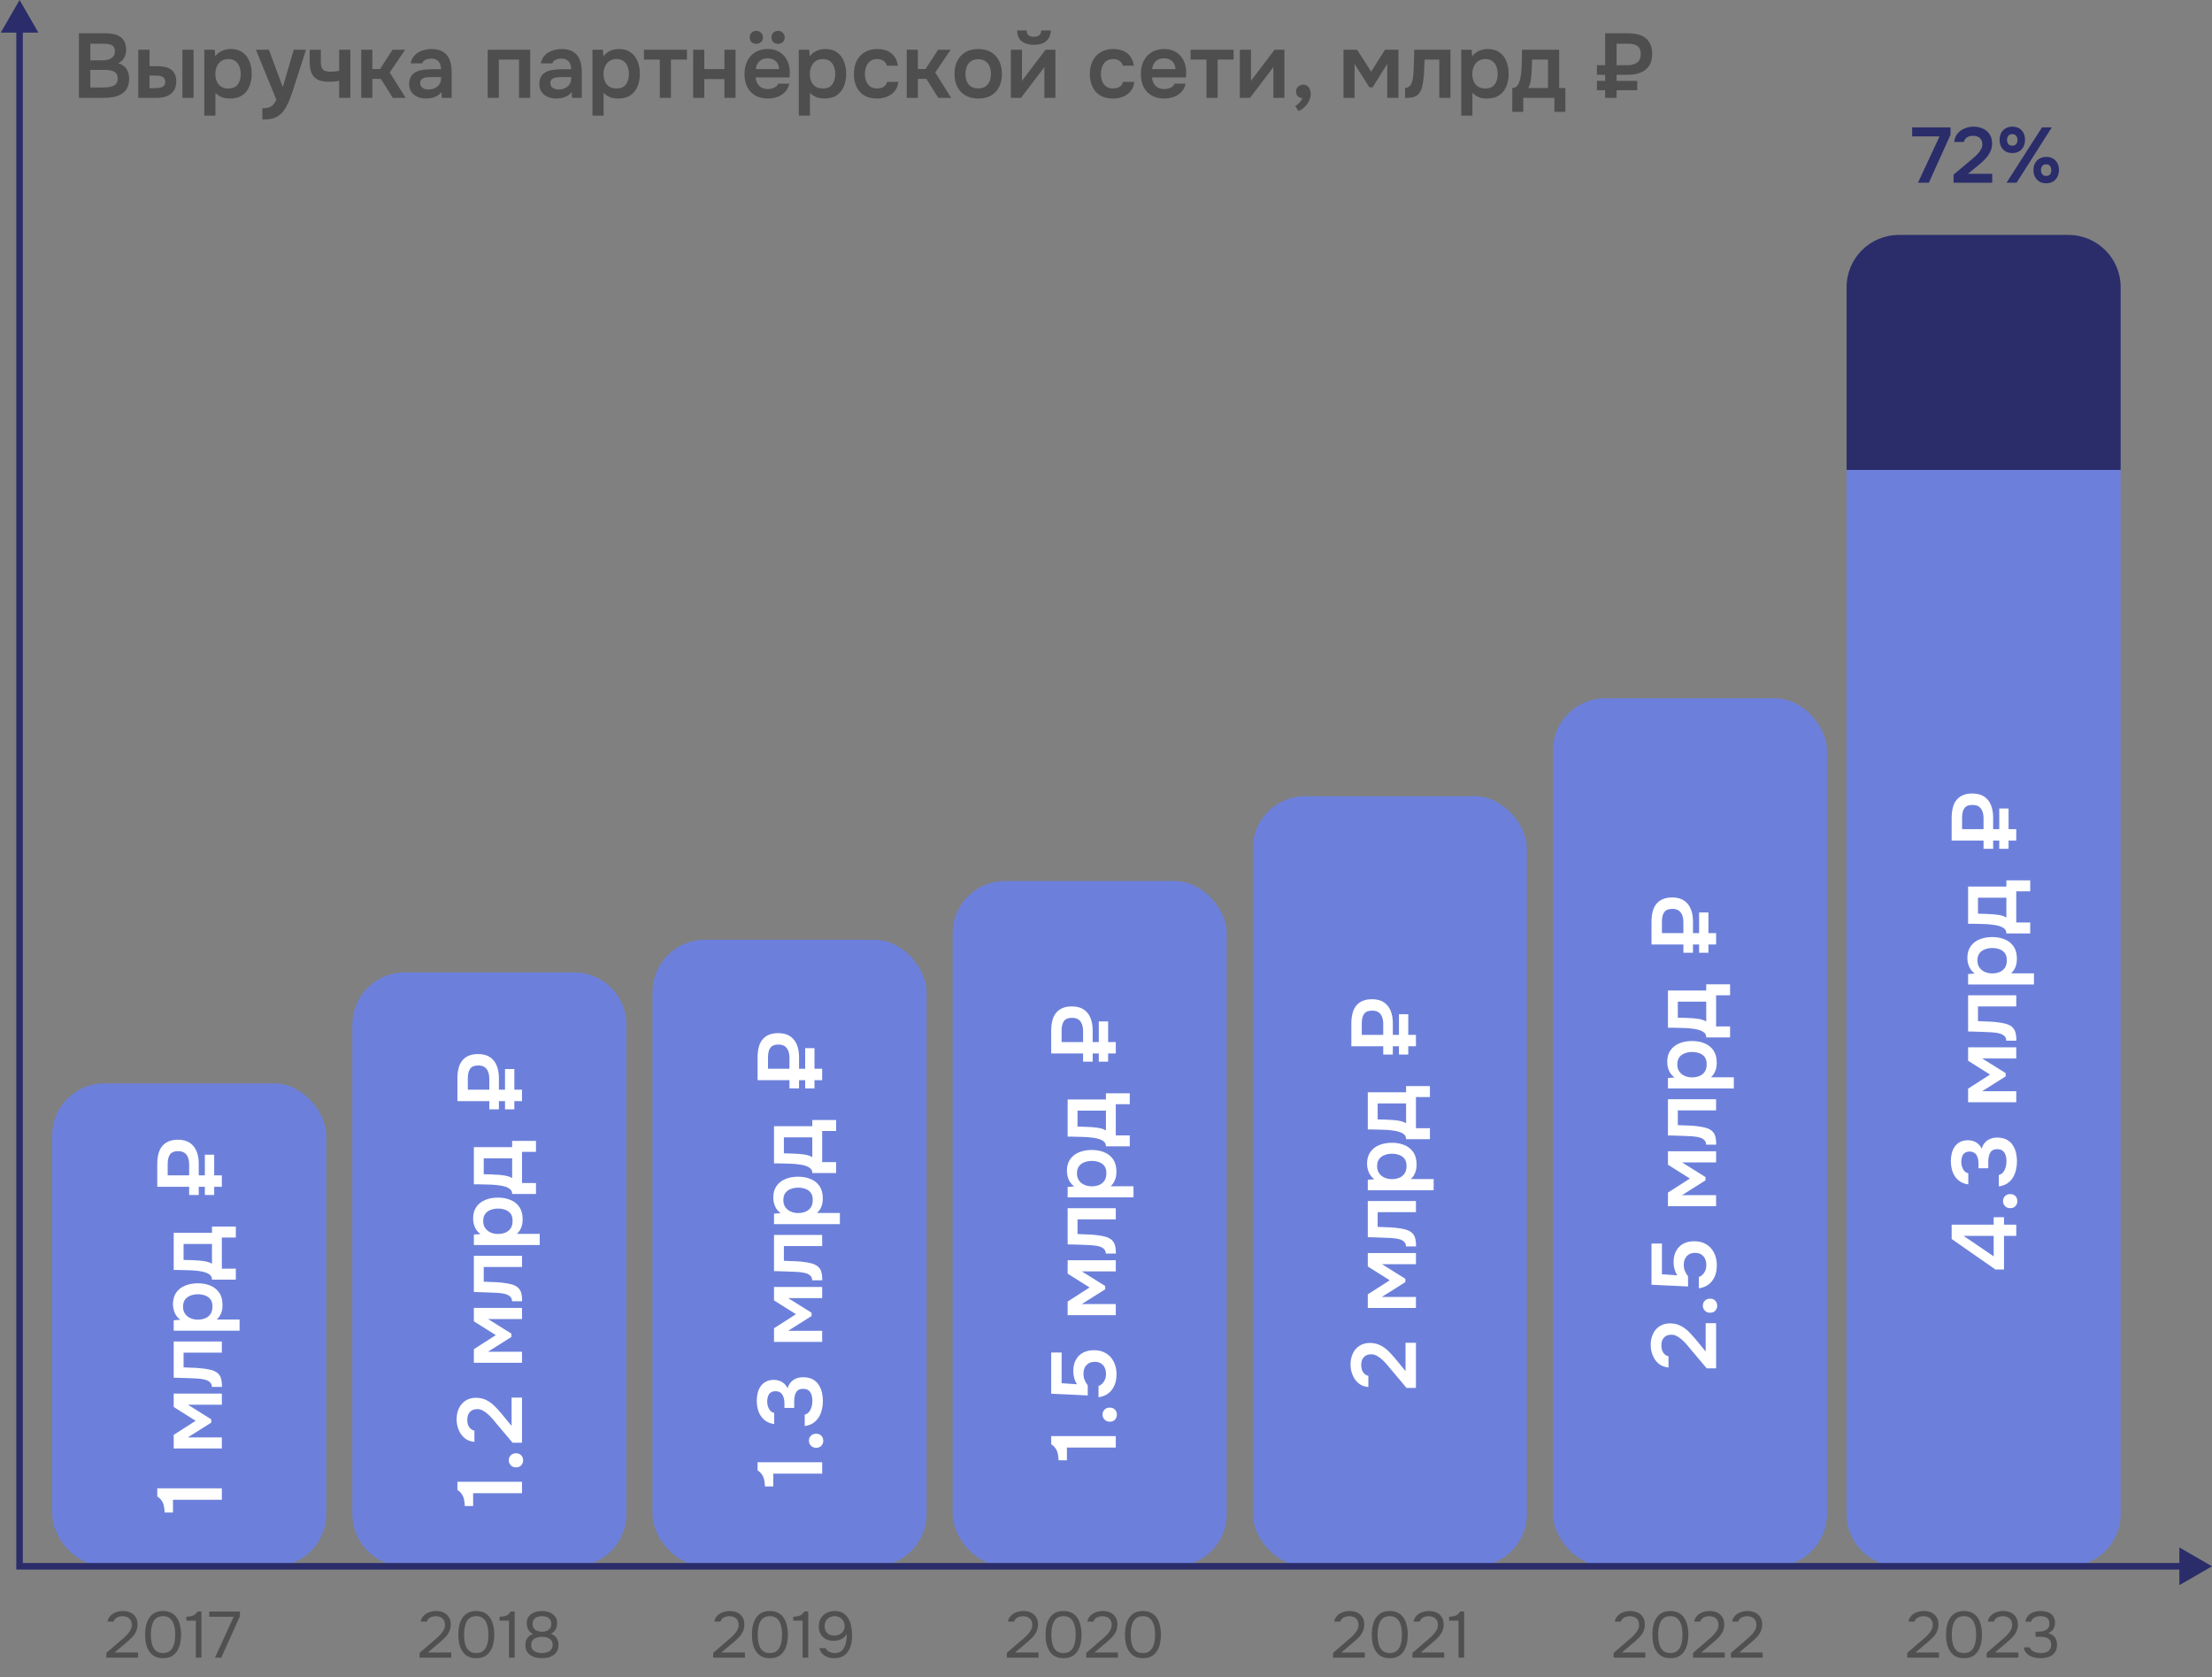<?xml version="1.0" encoding="UTF-8"?> <svg xmlns="http://www.w3.org/2000/svg" width="339" height="257" viewBox="0 0 339 257" fill="none"><rect x="0" y="0" width="339" height="257" fill="#808080" stroke="none"/><rect x="8" y="166" width="42" height="74" rx="8" fill="#6C80DB"></rect><path d="M54 157C54 152.582 57.582 149 62 149H88C92.418 149 96 152.582 96 157V232C96 236.418 92.418 240 88 240H62C57.582 240 54 236.418 54 232V157Z" fill="#6C80DB"></path><rect x="100" y="144" width="42" height="96" rx="8" fill="#6C80DB"></rect><rect x="146" y="135" width="42" height="105" rx="8" fill="#6C80DB"></rect><rect x="192" y="122" width="42" height="118" rx="8" fill="#6C80DB"></rect><path d="M283 72H325V232C325 236.418 321.418 240 317 240H291C286.582 240 283 236.418 283 232V72Z" fill="#6C80DB"></path><path d="M283 44C283 39.582 286.582 36 291 36H317C321.418 36 325 39.582 325 44V72H283V44Z" fill="#2A2D6A"></path><rect x="238" y="107" width="42" height="133" rx="8" fill="#6C80DB"></rect><path d="M12.092 15V5.102H16.152C16.609 5.102 17.029 5.144 17.412 5.228C17.804 5.303 18.14 5.438 18.42 5.634C18.709 5.83 18.933 6.091 19.092 6.418C19.251 6.745 19.33 7.151 19.33 7.636C19.33 8.084 19.227 8.495 19.022 8.868C18.817 9.232 18.513 9.507 18.112 9.694C18.653 9.834 19.069 10.109 19.358 10.52C19.647 10.921 19.792 11.444 19.792 12.088C19.792 12.657 19.685 13.133 19.47 13.516C19.265 13.889 18.975 14.188 18.602 14.412C18.238 14.627 17.818 14.781 17.342 14.874C16.866 14.958 16.362 15 15.83 15H12.092ZM13.842 13.404H15.928C16.189 13.404 16.446 13.385 16.698 13.348C16.95 13.311 17.179 13.245 17.384 13.152C17.589 13.059 17.748 12.923 17.86 12.746C17.981 12.559 18.042 12.321 18.042 12.032C18.042 11.771 17.995 11.556 17.902 11.388C17.809 11.22 17.678 11.089 17.51 10.996C17.351 10.893 17.16 10.823 16.936 10.786C16.712 10.739 16.479 10.716 16.236 10.716H13.842V13.404ZM13.842 9.246H15.69C15.979 9.246 16.241 9.218 16.474 9.162C16.707 9.106 16.908 9.022 17.076 8.91C17.244 8.798 17.375 8.658 17.468 8.49C17.561 8.313 17.608 8.103 17.608 7.86C17.608 7.533 17.533 7.291 17.384 7.132C17.244 6.964 17.048 6.852 16.796 6.796C16.544 6.731 16.264 6.698 15.956 6.698H13.842V9.246ZM21.191 15V7.622H22.913V10.142H24.089C24.509 10.142 24.897 10.179 25.251 10.254C25.615 10.329 25.928 10.455 26.189 10.632C26.451 10.809 26.651 11.052 26.791 11.36C26.941 11.659 27.015 12.037 27.015 12.494C27.015 12.951 26.931 13.339 26.763 13.656C26.605 13.973 26.385 14.235 26.105 14.44C25.825 14.636 25.499 14.781 25.125 14.874C24.761 14.958 24.374 15 23.963 15H21.191ZM22.913 13.516H23.417C23.679 13.516 23.921 13.507 24.145 13.488C24.379 13.469 24.579 13.432 24.747 13.376C24.925 13.311 25.065 13.213 25.167 13.082C25.27 12.951 25.321 12.774 25.321 12.55C25.321 12.335 25.279 12.167 25.195 12.046C25.111 11.915 24.999 11.817 24.859 11.752C24.729 11.677 24.579 11.631 24.411 11.612C24.243 11.593 24.066 11.584 23.879 11.584H22.913V13.516ZM27.953 15V7.622H29.661V15H27.953ZM31.308 17.716V7.622H32.904L32.988 8.63C33.278 8.238 33.632 7.953 34.052 7.776C34.472 7.599 34.916 7.51 35.382 7.51C36.092 7.51 36.684 7.678 37.16 8.014C37.636 8.35 37.991 8.807 38.224 9.386C38.458 9.955 38.574 10.599 38.574 11.318C38.574 12.037 38.453 12.681 38.21 13.25C37.977 13.819 37.613 14.272 37.118 14.608C36.633 14.935 36.008 15.098 35.242 15.098C34.888 15.098 34.57 15.061 34.29 14.986C34.01 14.902 33.763 14.795 33.548 14.664C33.343 14.524 33.166 14.375 33.016 14.216V17.716H31.308ZM35.004 13.558C35.48 13.558 35.854 13.455 36.124 13.25C36.395 13.035 36.591 12.76 36.712 12.424C36.834 12.079 36.894 11.715 36.894 11.332C36.894 10.931 36.829 10.557 36.698 10.212C36.577 9.867 36.376 9.587 36.096 9.372C35.816 9.157 35.443 9.05 34.976 9.05C34.547 9.05 34.183 9.157 33.884 9.372C33.595 9.577 33.376 9.853 33.226 10.198C33.077 10.543 33.002 10.917 33.002 11.318C33.002 11.729 33.072 12.107 33.212 12.452C33.352 12.788 33.572 13.059 33.87 13.264C34.169 13.46 34.547 13.558 35.004 13.558ZM40.202 18.304V16.596C40.622 16.596 40.958 16.549 41.21 16.456C41.472 16.372 41.691 16.232 41.868 16.036C42.046 15.849 42.209 15.602 42.358 15.294L39.222 7.622H41.21L43.338 13.348L45.018 7.622H46.894L44.906 13.796C44.794 14.141 44.668 14.501 44.528 14.874C44.398 15.247 44.244 15.611 44.066 15.966C43.898 16.321 43.707 16.647 43.492 16.946C43.278 17.245 43.035 17.492 42.764 17.688C42.54 17.847 42.316 17.968 42.092 18.052C41.878 18.145 41.621 18.211 41.322 18.248C41.033 18.285 40.66 18.304 40.202 18.304ZM51.983 15V12.396C51.628 12.452 51.32 12.489 51.059 12.508C50.807 12.517 50.574 12.522 50.359 12.522C49.659 12.522 49.094 12.41 48.665 12.186C48.245 11.962 47.937 11.626 47.741 11.178C47.554 10.721 47.461 10.151 47.461 9.47V7.622H49.169V9.386C49.169 9.713 49.197 9.997 49.253 10.24C49.318 10.473 49.454 10.655 49.659 10.786C49.864 10.917 50.182 10.982 50.611 10.982C50.816 10.982 51.04 10.973 51.283 10.954C51.526 10.935 51.759 10.907 51.983 10.87V7.622H53.691V15H51.983ZM55.357 15V7.622H57.065V10.576H58.241L60.159 7.622H62.091L59.725 11.108L62.175 15H60.201L58.367 12.088H57.065V15H55.357ZM65.255 15.098C64.928 15.098 64.611 15.051 64.303 14.958C64.004 14.865 63.733 14.729 63.491 14.552C63.248 14.365 63.057 14.137 62.917 13.866C62.777 13.586 62.707 13.259 62.707 12.886C62.707 12.41 62.8 12.023 62.987 11.724C63.173 11.416 63.425 11.183 63.743 11.024C64.07 10.865 64.438 10.758 64.849 10.702C65.26 10.637 65.689 10.604 66.137 10.604H67.579C67.579 10.277 67.528 9.997 67.425 9.764C67.322 9.521 67.159 9.33 66.935 9.19C66.72 9.05 66.44 8.98 66.095 8.98C65.871 8.98 65.661 9.008 65.465 9.064C65.278 9.111 65.115 9.19 64.975 9.302C64.844 9.405 64.751 9.54 64.695 9.708H62.945C63.01 9.325 63.141 8.999 63.337 8.728C63.542 8.448 63.789 8.219 64.079 8.042C64.377 7.865 64.704 7.734 65.059 7.65C65.413 7.557 65.773 7.51 66.137 7.51C66.856 7.51 67.439 7.65 67.887 7.93C68.344 8.21 68.68 8.611 68.895 9.134C69.109 9.657 69.217 10.287 69.217 11.024V15H67.705L67.663 14.104C67.457 14.365 67.219 14.571 66.949 14.72C66.688 14.86 66.412 14.958 66.123 15.014C65.834 15.07 65.544 15.098 65.255 15.098ZM65.647 13.712C66.029 13.712 66.365 13.642 66.655 13.502C66.944 13.362 67.173 13.166 67.341 12.914C67.509 12.662 67.593 12.368 67.593 12.032V11.808H66.263C66.02 11.808 65.787 11.817 65.563 11.836C65.339 11.845 65.138 11.883 64.961 11.948C64.793 12.004 64.657 12.093 64.555 12.214C64.452 12.335 64.401 12.508 64.401 12.732C64.401 12.947 64.457 13.129 64.569 13.278C64.681 13.418 64.83 13.525 65.017 13.6C65.213 13.675 65.423 13.712 65.647 13.712ZM74.744 15V7.622H81.254V15H79.546V9.134H76.452V15H74.744ZM85.202 15.098C84.875 15.098 84.558 15.051 84.25 14.958C83.951 14.865 83.681 14.729 83.438 14.552C83.195 14.365 83.004 14.137 82.864 13.866C82.724 13.586 82.654 13.259 82.654 12.886C82.654 12.41 82.747 12.023 82.934 11.724C83.121 11.416 83.373 11.183 83.69 11.024C84.017 10.865 84.385 10.758 84.796 10.702C85.207 10.637 85.636 10.604 86.084 10.604H87.526C87.526 10.277 87.475 9.997 87.372 9.764C87.269 9.521 87.106 9.33 86.882 9.19C86.667 9.05 86.387 8.98 86.042 8.98C85.818 8.98 85.608 9.008 85.412 9.064C85.225 9.111 85.062 9.19 84.922 9.302C84.791 9.405 84.698 9.54 84.642 9.708H82.892C82.957 9.325 83.088 8.999 83.284 8.728C83.489 8.448 83.737 8.219 84.026 8.042C84.325 7.865 84.651 7.734 85.006 7.65C85.361 7.557 85.72 7.51 86.084 7.51C86.803 7.51 87.386 7.65 87.834 7.93C88.291 8.21 88.627 8.611 88.842 9.134C89.057 9.657 89.164 10.287 89.164 11.024V15H87.652L87.61 14.104C87.405 14.365 87.167 14.571 86.896 14.72C86.635 14.86 86.359 14.958 86.07 15.014C85.781 15.07 85.491 15.098 85.202 15.098ZM85.594 13.712C85.977 13.712 86.313 13.642 86.602 13.502C86.891 13.362 87.12 13.166 87.288 12.914C87.456 12.662 87.54 12.368 87.54 12.032V11.808H86.21C85.967 11.808 85.734 11.817 85.51 11.836C85.286 11.845 85.085 11.883 84.908 11.948C84.74 12.004 84.605 12.093 84.502 12.214C84.399 12.335 84.348 12.508 84.348 12.732C84.348 12.947 84.404 13.129 84.516 13.278C84.628 13.418 84.777 13.525 84.964 13.6C85.16 13.675 85.37 13.712 85.594 13.712ZM90.795 17.716V7.622H92.391L92.475 8.63C92.764 8.238 93.119 7.953 93.539 7.776C93.959 7.599 94.402 7.51 94.869 7.51C95.578 7.51 96.171 7.678 96.647 8.014C97.123 8.35 97.477 8.807 97.711 9.386C97.944 9.955 98.061 10.599 98.061 11.318C98.061 12.037 97.939 12.681 97.697 13.25C97.463 13.819 97.099 14.272 96.605 14.608C96.119 14.935 95.494 15.098 94.729 15.098C94.374 15.098 94.057 15.061 93.777 14.986C93.497 14.902 93.249 14.795 93.035 14.664C92.829 14.524 92.652 14.375 92.503 14.216V17.716H90.795ZM94.491 13.558C94.967 13.558 95.34 13.455 95.611 13.25C95.881 13.035 96.077 12.76 96.199 12.424C96.32 12.079 96.381 11.715 96.381 11.332C96.381 10.931 96.315 10.557 96.185 10.212C96.063 9.867 95.863 9.587 95.583 9.372C95.303 9.157 94.929 9.05 94.463 9.05C94.033 9.05 93.669 9.157 93.371 9.372C93.081 9.577 92.862 9.853 92.713 10.198C92.563 10.543 92.489 10.917 92.489 11.318C92.489 11.729 92.559 12.107 92.699 12.452C92.839 12.788 93.058 13.059 93.357 13.264C93.655 13.46 94.033 13.558 94.491 13.558ZM101.117 15V9.134H98.681V7.622H105.275V9.134H102.825V15H101.117ZM106.23 15V7.622H107.938V10.59H111.018V7.622H112.726V15H111.018V12.116H107.938V15H106.23ZM117.683 15.098C116.917 15.098 116.264 14.939 115.723 14.622C115.191 14.305 114.785 13.866 114.505 13.306C114.234 12.737 114.099 12.079 114.099 11.332C114.099 10.585 114.239 9.927 114.519 9.358C114.808 8.779 115.219 8.327 115.751 8C116.292 7.673 116.941 7.51 117.697 7.51C118.238 7.51 118.719 7.608 119.139 7.804C119.559 7.991 119.913 8.257 120.203 8.602C120.492 8.938 120.707 9.33 120.847 9.778C120.987 10.217 121.052 10.688 121.043 11.192C121.043 11.304 121.038 11.416 121.029 11.528C121.019 11.631 121.005 11.743 120.987 11.864H115.807C115.835 12.191 115.919 12.489 116.059 12.76C116.208 13.031 116.413 13.245 116.675 13.404C116.945 13.563 117.281 13.642 117.683 13.642C117.916 13.642 118.14 13.614 118.355 13.558C118.569 13.493 118.756 13.399 118.915 13.278C119.083 13.157 119.195 13.003 119.251 12.816H120.959C120.837 13.348 120.613 13.782 120.287 14.118C119.96 14.454 119.568 14.701 119.111 14.86C118.663 15.019 118.187 15.098 117.683 15.098ZM115.835 10.59H119.391C119.391 10.282 119.321 10.002 119.181 9.75C119.041 9.498 118.84 9.302 118.579 9.162C118.327 9.013 118.019 8.938 117.655 8.938C117.263 8.938 116.936 9.017 116.675 9.176C116.413 9.335 116.213 9.54 116.073 9.792C115.933 10.044 115.853 10.31 115.835 10.59ZM119.237 6.712C118.966 6.712 118.728 6.628 118.523 6.46C118.327 6.283 118.229 6.04 118.229 5.732C118.229 5.424 118.327 5.181 118.523 5.004C118.728 4.817 118.971 4.724 119.251 4.724C119.521 4.724 119.755 4.817 119.951 5.004C120.156 5.181 120.259 5.424 120.259 5.732C120.259 6.04 120.156 6.283 119.951 6.46C119.755 6.628 119.517 6.712 119.237 6.712ZM115.905 6.712C115.625 6.712 115.387 6.628 115.191 6.46C114.995 6.283 114.897 6.04 114.897 5.732C114.897 5.424 114.995 5.181 115.191 5.004C115.396 4.817 115.634 4.724 115.905 4.724C116.185 4.724 116.423 4.817 116.619 5.004C116.824 5.181 116.927 5.424 116.927 5.732C116.927 6.04 116.824 6.283 116.619 6.46C116.423 6.628 116.185 6.712 115.905 6.712ZM122.418 17.716V7.622H124.014L124.098 8.63C124.387 8.238 124.742 7.953 125.162 7.776C125.582 7.599 126.025 7.51 126.492 7.51C127.201 7.51 127.794 7.678 128.27 8.014C128.746 8.35 129.1 8.807 129.334 9.386C129.567 9.955 129.684 10.599 129.684 11.318C129.684 12.037 129.562 12.681 129.32 13.25C129.086 13.819 128.722 14.272 128.228 14.608C127.742 14.935 127.117 15.098 126.352 15.098C125.997 15.098 125.68 15.061 125.4 14.986C125.12 14.902 124.872 14.795 124.658 14.664C124.452 14.524 124.275 14.375 124.126 14.216V17.716H122.418ZM126.114 13.558C126.59 13.558 126.963 13.455 127.234 13.25C127.504 13.035 127.7 12.76 127.822 12.424C127.943 12.079 128.004 11.715 128.004 11.332C128.004 10.931 127.938 10.557 127.808 10.212C127.686 9.867 127.486 9.587 127.206 9.372C126.926 9.157 126.552 9.05 126.086 9.05C125.656 9.05 125.292 9.157 124.994 9.372C124.704 9.577 124.485 9.853 124.336 10.198C124.186 10.543 124.112 10.917 124.112 11.318C124.112 11.729 124.182 12.107 124.322 12.452C124.462 12.788 124.681 13.059 124.98 13.264C125.278 13.46 125.656 13.558 126.114 13.558ZM134.388 15.098C133.623 15.098 132.979 14.944 132.456 14.636C131.934 14.319 131.537 13.875 131.266 13.306C130.996 12.737 130.86 12.079 130.86 11.332C130.86 10.585 131 9.927 131.28 9.358C131.56 8.779 131.971 8.327 132.512 8C133.054 7.673 133.712 7.51 134.486 7.51C135.056 7.51 135.56 7.608 135.998 7.804C136.446 8 136.806 8.289 137.076 8.672C137.356 9.045 137.534 9.512 137.608 10.072H135.928C135.816 9.717 135.63 9.461 135.368 9.302C135.116 9.134 134.808 9.05 134.444 9.05C133.978 9.05 133.604 9.167 133.324 9.4C133.054 9.624 132.858 9.909 132.736 10.254C132.615 10.599 132.554 10.959 132.554 11.332C132.554 11.724 132.62 12.093 132.75 12.438C132.881 12.774 133.082 13.045 133.352 13.25C133.632 13.455 133.992 13.558 134.43 13.558C134.785 13.558 135.102 13.479 135.382 13.32C135.672 13.161 135.858 12.905 135.942 12.55H137.678C137.613 13.119 137.422 13.595 137.104 13.978C136.796 14.351 136.404 14.631 135.928 14.818C135.452 15.005 134.939 15.098 134.388 15.098ZM138.961 15V7.622H140.669V10.576H141.845L143.763 7.622H145.695L143.329 11.108L145.779 15H143.805L141.971 12.088H140.669V15H138.961ZM149.936 15.098C149.18 15.098 148.527 14.944 147.976 14.636C147.435 14.328 147.015 13.889 146.716 13.32C146.427 12.751 146.282 12.083 146.282 11.318C146.282 10.543 146.427 9.876 146.716 9.316C147.015 8.747 147.435 8.303 147.976 7.986C148.527 7.669 149.18 7.51 149.936 7.51C150.683 7.51 151.327 7.669 151.868 7.986C152.41 8.303 152.825 8.751 153.114 9.33C153.404 9.899 153.548 10.571 153.548 11.346C153.548 12.102 153.404 12.765 153.114 13.334C152.834 13.894 152.424 14.328 151.882 14.636C151.341 14.944 150.692 15.098 149.936 15.098ZM149.922 13.544C150.389 13.544 150.762 13.441 151.042 13.236C151.332 13.031 151.542 12.76 151.672 12.424C151.803 12.088 151.868 11.724 151.868 11.332C151.868 10.94 151.803 10.571 151.672 10.226C151.542 9.881 151.332 9.605 151.042 9.4C150.762 9.185 150.389 9.078 149.922 9.078C149.456 9.078 149.078 9.185 148.788 9.4C148.499 9.605 148.289 9.881 148.158 10.226C148.028 10.571 147.962 10.94 147.962 11.332C147.962 11.733 148.028 12.102 148.158 12.438C148.289 12.774 148.499 13.045 148.788 13.25C149.078 13.446 149.456 13.544 149.922 13.544ZM154.916 15V7.622H156.624V12.424C156.68 12.321 156.75 12.209 156.834 12.088C156.927 11.967 157.007 11.869 157.072 11.794L160.236 7.622H161.748V15H160.054V10.254C159.979 10.375 159.9 10.492 159.816 10.604C159.741 10.707 159.667 10.805 159.592 10.898L156.47 15H154.916ZM158.444 6.866C157.651 6.866 157.025 6.684 156.568 6.32C156.12 5.947 155.891 5.396 155.882 4.668H157.338C157.347 5.013 157.45 5.261 157.646 5.41C157.851 5.559 158.122 5.634 158.458 5.634C158.794 5.634 159.06 5.559 159.256 5.41C159.461 5.261 159.569 5.013 159.578 4.668H161.034C161.025 5.144 160.913 5.55 160.698 5.886C160.493 6.213 160.199 6.46 159.816 6.628C159.433 6.787 158.976 6.866 158.444 6.866ZM170.551 15.098C169.785 15.098 169.141 14.944 168.619 14.636C168.096 14.319 167.699 13.875 167.429 13.306C167.158 12.737 167.023 12.079 167.023 11.332C167.023 10.585 167.163 9.927 167.443 9.358C167.723 8.779 168.133 8.327 168.675 8C169.216 7.673 169.874 7.51 170.649 7.51C171.218 7.51 171.722 7.608 172.161 7.804C172.609 8 172.968 8.289 173.239 8.672C173.519 9.045 173.696 9.512 173.771 10.072H172.091C171.979 9.717 171.792 9.461 171.531 9.302C171.279 9.134 170.971 9.05 170.607 9.05C170.14 9.05 169.767 9.167 169.487 9.4C169.216 9.624 169.02 9.909 168.899 10.254C168.777 10.599 168.717 10.959 168.717 11.332C168.717 11.724 168.782 12.093 168.913 12.438C169.043 12.774 169.244 13.045 169.515 13.25C169.795 13.455 170.154 13.558 170.593 13.558C170.947 13.558 171.265 13.479 171.545 13.32C171.834 13.161 172.021 12.905 172.105 12.55H173.841C173.775 13.119 173.584 13.595 173.267 13.978C172.959 14.351 172.567 14.631 172.091 14.818C171.615 15.005 171.101 15.098 170.551 15.098ZM178.427 15.098C177.662 15.098 177.008 14.939 176.467 14.622C175.935 14.305 175.529 13.866 175.249 13.306C174.978 12.737 174.843 12.079 174.843 11.332C174.843 10.585 174.983 9.927 175.263 9.358C175.552 8.779 175.963 8.327 176.495 8C177.036 7.673 177.685 7.51 178.441 7.51C178.982 7.51 179.463 7.608 179.883 7.804C180.303 7.991 180.658 8.257 180.947 8.602C181.236 8.938 181.451 9.33 181.591 9.778C181.731 10.217 181.796 10.688 181.787 11.192C181.787 11.304 181.782 11.416 181.773 11.528C181.764 11.631 181.75 11.743 181.731 11.864H176.551C176.579 12.191 176.663 12.489 176.803 12.76C176.952 13.031 177.158 13.245 177.419 13.404C177.69 13.563 178.026 13.642 178.427 13.642C178.66 13.642 178.884 13.614 179.099 13.558C179.314 13.493 179.5 13.399 179.659 13.278C179.827 13.157 179.939 13.003 179.995 12.816H181.703C181.582 13.348 181.358 13.782 181.031 14.118C180.704 14.454 180.312 14.701 179.855 14.86C179.407 15.019 178.931 15.098 178.427 15.098ZM176.579 10.59H180.135C180.135 10.282 180.065 10.002 179.925 9.75C179.785 9.498 179.584 9.302 179.323 9.162C179.071 9.013 178.763 8.938 178.399 8.938C178.007 8.938 177.68 9.017 177.419 9.176C177.158 9.335 176.957 9.54 176.817 9.792C176.677 10.044 176.598 10.31 176.579 10.59ZM184.898 15V9.134H182.462V7.622H189.056V9.134H186.606V15H184.898ZM190.012 15V7.622H191.72V12.424C191.776 12.321 191.846 12.209 191.93 12.088C192.023 11.967 192.102 11.869 192.168 11.794L195.332 7.622H196.844V15H195.15V10.254C195.075 10.375 194.996 10.492 194.912 10.604C194.837 10.707 194.762 10.805 194.688 10.898L191.566 15H190.012ZM198.992 17.002L198.502 16.26C198.642 16.185 198.786 16.078 198.936 15.938C199.085 15.807 199.22 15.658 199.342 15.49C199.472 15.331 199.561 15.187 199.608 15.056C199.337 15.028 199.104 14.93 198.908 14.762C198.721 14.585 198.628 14.337 198.628 14.02C198.628 13.693 198.74 13.437 198.964 13.25C199.188 13.063 199.44 12.97 199.72 12.97C200.074 12.97 200.354 13.105 200.56 13.376C200.765 13.637 200.868 13.983 200.868 14.412C200.868 14.795 200.774 15.163 200.588 15.518C200.41 15.873 200.177 16.181 199.888 16.442C199.608 16.703 199.309 16.89 198.992 17.002ZM205.898 15V7.622H207.984L210.14 10.982L212.254 7.622H214.312V15H212.604V9.792L210.364 13.376H209.86L207.592 9.778V15H205.898ZM215.331 15.014V13.474C215.536 13.474 215.713 13.427 215.863 13.334C216.012 13.231 216.138 13.096 216.241 12.928C216.362 12.723 216.451 12.461 216.507 12.144C216.563 11.827 216.6 11.505 216.619 11.178C216.647 10.758 216.665 10.338 216.675 9.918C216.693 9.489 216.707 9.078 216.717 8.686C216.735 8.285 216.745 7.93 216.745 7.622H222.289V15H220.581V9.134H218.327C218.317 9.442 218.303 9.769 218.285 10.114C218.275 10.459 218.261 10.809 218.243 11.164C218.224 11.509 218.191 11.845 218.145 12.172C218.107 12.536 218.042 12.905 217.949 13.278C217.865 13.651 217.715 13.987 217.501 14.286C217.277 14.566 216.997 14.757 216.661 14.86C216.334 14.963 215.891 15.014 215.331 15.014ZM223.945 17.716V7.622H225.541L225.625 8.63C225.914 8.238 226.269 7.953 226.689 7.776C227.109 7.599 227.552 7.51 228.019 7.51C228.728 7.51 229.321 7.678 229.797 8.014C230.273 8.35 230.628 8.807 230.861 9.386C231.094 9.955 231.211 10.599 231.211 11.318C231.211 12.037 231.09 12.681 230.847 13.25C230.614 13.819 230.25 14.272 229.755 14.608C229.27 14.935 228.644 15.098 227.879 15.098C227.524 15.098 227.207 15.061 226.927 14.986C226.647 14.902 226.4 14.795 226.185 14.664C225.98 14.524 225.802 14.375 225.653 14.216V17.716H223.945ZM227.641 13.558C228.117 13.558 228.49 13.455 228.761 13.25C229.032 13.035 229.228 12.76 229.349 12.424C229.47 12.079 229.531 11.715 229.531 11.332C229.531 10.931 229.466 10.557 229.335 10.212C229.214 9.867 229.013 9.587 228.733 9.372C228.453 9.157 228.08 9.05 227.613 9.05C227.184 9.05 226.82 9.157 226.521 9.372C226.232 9.577 226.012 9.853 225.863 10.198C225.714 10.543 225.639 10.917 225.639 11.318C225.639 11.729 225.709 12.107 225.849 12.452C225.989 12.788 226.208 13.059 226.507 13.264C226.806 13.46 227.184 13.558 227.641 13.558ZM231.765 17.142V13.488C232.008 13.488 232.208 13.427 232.367 13.306C232.526 13.175 232.652 13.003 232.745 12.788C232.848 12.573 232.927 12.34 232.983 12.088C233.039 11.827 233.081 11.565 233.109 11.304C233.165 10.884 233.198 10.455 233.207 10.016C233.226 9.568 233.235 9.185 233.235 8.868C233.244 8.663 233.249 8.457 233.249 8.252C233.249 8.037 233.249 7.827 233.249 7.622H238.947V13.488H239.899V17.142H238.219V15H233.445V17.142H231.765ZM234.201 13.488H237.239V9.134H234.789C234.78 9.479 234.77 9.853 234.761 10.254C234.752 10.646 234.733 11.019 234.705 11.374C234.696 11.579 234.672 11.808 234.635 12.06C234.607 12.312 234.56 12.559 234.495 12.802C234.43 13.045 234.332 13.273 234.201 13.488ZM245.997 15V13.824H244.737V12.396H245.997V11.458H244.737V9.988H245.997V5.102H249.497C250.048 5.102 250.547 5.158 250.995 5.27C251.443 5.373 251.831 5.55 252.157 5.802C252.493 6.054 252.75 6.381 252.927 6.782C253.114 7.183 253.207 7.678 253.207 8.266C253.207 9.022 253.044 9.638 252.717 10.114C252.391 10.581 251.952 10.921 251.401 11.136C250.851 11.351 250.235 11.458 249.553 11.458H247.747V12.396H250.911V13.824H247.747V15H245.997ZM247.747 9.988H249.427C249.81 9.988 250.155 9.932 250.463 9.82C250.771 9.708 251.014 9.531 251.191 9.288C251.369 9.036 251.457 8.705 251.457 8.294C251.457 7.715 251.294 7.305 250.967 7.062C250.641 6.819 250.151 6.698 249.497 6.698H247.747V9.988Z" fill="#4E4E4E"></path><path d="M3 0L0.113 5H5.887L3 0ZM3 240H2.5V240.5H3V240ZM339 240L334 237.113V242.887L339 240ZM2.5 4.5V240H3.5V4.5H2.5ZM3 240.5H334.5V239.5H3V240.5Z" fill="#2A2D6A"></path><path d="M34 229.802L26.51 229.802L26.51 231.762L25.236 231.762C25.222 231.384 25.18 231.048 25.11 230.74C25.054 230.446 24.942 230.18 24.774 229.942C24.62 229.704 24.396 229.494 24.102 229.298L24.102 228.052L34 228.052L34 229.802ZM34 221.945L26.622 221.945L26.622 219.859L29.982 217.703L26.622 215.589L26.622 213.531L34 213.531L34 215.239L28.792 215.239L32.376 217.479L32.376 217.983L28.778 220.251L34 220.251L34 221.945ZM34.014 212.513L32.474 212.513C32.474 212.317 32.432 212.135 32.334 211.981C32.236 211.841 32.096 211.715 31.928 211.603C31.732 211.491 31.466 211.393 31.144 211.337C30.836 211.281 30.514 211.253 30.178 211.225C29.758 211.197 29.338 211.183 28.918 211.169C28.498 211.155 28.078 211.141 27.686 211.127C27.294 211.113 26.93 211.099 26.622 211.099L26.622 205.555L34 205.555L34 207.263L28.134 207.263L28.134 209.517C28.442 209.531 28.778 209.545 29.114 209.559C29.464 209.573 29.814 209.587 30.164 209.601C30.514 209.629 30.85 209.657 31.172 209.699C31.536 209.741 31.914 209.811 32.278 209.895C32.656 209.979 32.992 210.133 33.286 210.343C33.566 210.567 33.762 210.847 33.86 211.183C33.972 211.519 34.014 211.953 34.014 212.513ZM36.716 203.899L26.622 203.899L26.622 202.303L27.63 202.219C27.238 201.939 26.958 201.575 26.776 201.155C26.608 200.735 26.51 200.301 26.51 199.825C26.51 199.125 26.678 198.523 27.014 198.047C27.35 197.571 27.812 197.221 28.386 196.983C28.96 196.759 29.604 196.633 30.318 196.633C31.046 196.633 31.69 196.759 32.25 196.997C32.824 197.235 33.272 197.599 33.608 198.089C33.944 198.579 34.098 199.209 34.098 199.965C34.098 200.329 34.07 200.637 33.986 200.917C33.902 201.197 33.804 201.449 33.664 201.659C33.524 201.869 33.384 202.051 33.216 202.191L36.716 202.191L36.716 203.899ZM32.558 200.203C32.558 199.727 32.46 199.363 32.25 199.083C32.04 198.817 31.76 198.621 31.424 198.495C31.088 198.383 30.724 198.313 30.332 198.313C29.94 198.313 29.562 198.383 29.212 198.509C28.876 198.635 28.596 198.831 28.372 199.111C28.162 199.391 28.05 199.769 28.05 200.231C28.05 200.665 28.162 201.029 28.372 201.323C28.582 201.617 28.862 201.841 29.198 201.981C29.548 202.135 29.926 202.205 30.318 202.205C30.738 202.205 31.116 202.135 31.452 201.995C31.788 201.855 32.068 201.645 32.264 201.337C32.46 201.043 32.558 200.665 32.558 200.203ZM36.142 196.079L32.488 196.079C32.488 195.841 32.432 195.645 32.306 195.477C32.18 195.323 32.012 195.197 31.788 195.099C31.578 195.001 31.34 194.917 31.088 194.861C30.836 194.805 30.57 194.763 30.304 194.735C29.884 194.679 29.464 194.651 29.016 194.637C28.568 194.623 28.19 194.609 27.868 194.609C27.672 194.609 27.462 194.595 27.252 194.595L26.622 194.595L26.622 188.897L32.488 188.897L32.488 187.945L36.142 187.945L36.142 189.625L34 189.625L34 194.399L36.142 194.399L36.142 196.079ZM32.488 193.643L32.488 190.605L28.134 190.605L28.134 193.055C28.484 193.069 28.862 193.083 29.254 193.083C29.646 193.097 30.024 193.111 30.374 193.139C30.584 193.153 30.808 193.181 31.06 193.209C31.312 193.237 31.564 193.293 31.802 193.349C32.054 193.419 32.278 193.517 32.488 193.643ZM34 181.846L32.824 181.846L32.824 183.106L31.396 183.106L31.396 181.846L30.458 181.846L30.458 183.106L28.988 183.106L28.988 181.846L24.102 181.846L24.102 178.346C24.102 177.8 24.158 177.296 24.27 176.848C24.382 176.4 24.55 176.022 24.802 175.686C25.054 175.35 25.39 175.098 25.782 174.916C26.188 174.734 26.678 174.636 27.266 174.636C28.022 174.636 28.638 174.804 29.114 175.126C29.59 175.462 29.926 175.896 30.136 176.442C30.36 177.002 30.458 177.618 30.458 178.29L30.458 180.096L31.396 180.096L31.396 176.932L32.824 176.932L32.824 180.096L34 180.096L34 181.846ZM28.988 180.096L28.988 178.416C28.988 178.038 28.932 177.688 28.82 177.38C28.708 177.072 28.54 176.834 28.288 176.652C28.036 176.484 27.714 176.386 27.294 176.386C26.72 176.386 26.314 176.554 26.062 176.876C25.824 177.212 25.698 177.702 25.698 178.346L25.698 180.096L28.988 180.096Z" fill="white"></path><path d="M80 228.802L72.51 228.802L72.51 230.762L71.236 230.762C71.217 230.379 71.175 230.039 71.11 229.74C71.045 229.441 70.933 229.175 70.774 228.942C70.615 228.699 70.391 228.485 70.102 228.298L70.102 227.052L80 227.052L80 228.802ZM80.168 223.764C80.168 224.063 80.07 224.319 79.874 224.534C79.678 224.739 79.412 224.842 79.076 224.842C78.74 224.842 78.474 224.735 78.278 224.52C78.073 224.305 77.97 224.049 77.97 223.75C77.97 223.451 78.073 223.199 78.278 222.994C78.474 222.789 78.74 222.686 79.076 222.686C79.412 222.686 79.678 222.789 79.874 222.994C80.07 223.199 80.168 223.456 80.168 223.764ZM80 221.066L78.558 221.066L76.234 218.308C76.047 218.084 75.842 217.837 75.618 217.566C75.394 217.296 75.151 217.039 74.89 216.796C74.619 216.544 74.339 216.334 74.05 216.166C73.761 215.998 73.457 215.914 73.14 215.914C72.664 215.914 72.291 216.059 72.02 216.348C71.749 216.628 71.614 217.03 71.614 217.552C71.614 218.01 71.712 218.383 71.908 218.672C72.104 218.962 72.37 219.144 72.706 219.218L72.706 220.94C72.081 220.875 71.572 220.674 71.18 220.338C70.779 219.993 70.48 219.568 70.284 219.064C70.079 218.56 69.976 218.033 69.976 217.482C69.976 216.857 70.093 216.297 70.326 215.802C70.55 215.308 70.886 214.916 71.334 214.626C71.773 214.328 72.309 214.178 72.944 214.178C73.513 214.178 74.027 214.29 74.484 214.514C74.941 214.729 75.361 215.023 75.744 215.396C76.117 215.76 76.486 216.162 76.85 216.6L78.404 218.49L78.404 214.15L80 214.15L80 221.066ZM80 208.819L72.622 208.819L72.622 206.733L75.982 204.577L72.622 202.463L72.622 200.405L80 200.405L80 202.113L74.792 202.113L78.376 204.353L78.376 204.857L74.778 207.125L80 207.125L80 208.819ZM80.014 199.386L78.474 199.386C78.474 199.181 78.427 199.003 78.334 198.854C78.231 198.705 78.096 198.579 77.928 198.476C77.723 198.355 77.461 198.266 77.144 198.21C76.827 198.154 76.505 198.117 76.178 198.098C75.758 198.07 75.338 198.051 74.918 198.042C74.489 198.023 74.078 198.009 73.686 198C73.285 197.981 72.93 197.972 72.622 197.972L72.622 192.428L80 192.428L80 194.136L74.134 194.136L74.134 196.39C74.442 196.399 74.769 196.413 75.114 196.432C75.459 196.441 75.809 196.455 76.164 196.474C76.509 196.493 76.845 196.525 77.172 196.572C77.536 196.609 77.905 196.675 78.278 196.768C78.651 196.852 78.987 197.001 79.286 197.216C79.566 197.44 79.757 197.72 79.86 198.056C79.963 198.383 80.014 198.826 80.014 199.386ZM82.716 190.772L72.622 190.772L72.622 189.176L73.63 189.092C73.238 188.802 72.953 188.448 72.776 188.028C72.599 187.608 72.51 187.164 72.51 186.698C72.51 185.988 72.678 185.396 73.014 184.92C73.35 184.444 73.807 184.089 74.386 183.856C74.955 183.622 75.599 183.506 76.318 183.506C77.037 183.506 77.681 183.627 78.25 183.87C78.819 184.103 79.272 184.467 79.608 184.962C79.935 185.447 80.098 186.072 80.098 186.838C80.098 187.192 80.061 187.51 79.986 187.79C79.902 188.07 79.795 188.317 79.664 188.532C79.524 188.737 79.375 188.914 79.216 189.064L82.716 189.064L82.716 190.772ZM78.558 187.076C78.558 186.6 78.455 186.226 78.25 185.956C78.035 185.685 77.76 185.489 77.424 185.368C77.079 185.246 76.715 185.186 76.332 185.186C75.931 185.186 75.557 185.251 75.212 185.382C74.867 185.503 74.587 185.704 74.372 185.984C74.157 186.264 74.05 186.637 74.05 187.104C74.05 187.533 74.157 187.897 74.372 188.196C74.577 188.485 74.853 188.704 75.198 188.854C75.543 189.003 75.917 189.078 76.318 189.078C76.729 189.078 77.107 189.008 77.452 188.868C77.788 188.728 78.059 188.508 78.264 188.21C78.46 187.911 78.558 187.533 78.558 187.076ZM82.142 182.952L78.488 182.952C78.488 182.709 78.427 182.508 78.306 182.35C78.175 182.191 78.003 182.065 77.788 181.972C77.573 181.869 77.34 181.79 77.088 181.734C76.827 181.678 76.565 181.636 76.304 181.608C75.884 181.552 75.455 181.519 75.016 181.51C74.568 181.491 74.185 181.482 73.868 181.482C73.663 181.472 73.457 181.468 73.252 181.468C73.037 181.468 72.827 181.468 72.622 181.468L72.622 175.77L78.488 175.77L78.488 174.818L82.142 174.818L82.142 176.498L80 176.498L80 181.272L82.142 181.272L82.142 182.952ZM78.488 180.516L78.488 177.478L74.134 177.478L74.134 179.928C74.479 179.937 74.853 179.946 75.254 179.956C75.646 179.965 76.019 179.984 76.374 180.012C76.579 180.021 76.808 180.044 77.06 180.082C77.312 180.11 77.559 180.156 77.802 180.222C78.045 180.287 78.273 180.385 78.488 180.516ZM80 168.719L78.824 168.719L78.824 169.979L77.396 169.979L77.396 168.719L76.458 168.719L76.458 169.979L74.988 169.979L74.988 168.719L70.102 168.719L70.102 165.219C70.102 164.669 70.158 164.169 70.27 163.721C70.373 163.273 70.55 162.886 70.802 162.559C71.054 162.223 71.381 161.967 71.782 161.789C72.183 161.603 72.678 161.509 73.266 161.509C74.022 161.509 74.638 161.673 75.114 161.999C75.581 162.326 75.921 162.765 76.136 163.315C76.351 163.866 76.458 164.482 76.458 165.163L76.458 166.969L77.396 166.969L77.396 163.805L78.824 163.805L78.824 166.969L80 166.969L80 168.719ZM74.988 166.969L74.988 165.289C74.988 164.907 74.932 164.561 74.82 164.253C74.708 163.945 74.531 163.703 74.288 163.525C74.036 163.348 73.705 163.259 73.294 163.259C72.715 163.259 72.305 163.423 72.062 163.749C71.819 164.076 71.698 164.566 71.698 165.219L71.698 166.969L74.988 166.969Z" fill="white"></path><path d="M126 225.802L118.51 225.802L118.51 227.762L117.236 227.762C117.217 227.379 117.175 227.039 117.11 226.74C117.045 226.441 116.933 226.175 116.774 225.942C116.615 225.699 116.391 225.485 116.102 225.298L116.102 224.052L126 224.052L126 225.802ZM126.168 220.764C126.168 221.063 126.07 221.319 125.874 221.534C125.678 221.739 125.412 221.842 125.076 221.842C124.74 221.842 124.474 221.735 124.278 221.52C124.073 221.305 123.97 221.049 123.97 220.75C123.97 220.451 124.073 220.199 124.278 219.994C124.474 219.789 124.74 219.686 125.076 219.686C125.412 219.686 125.678 219.789 125.874 219.994C126.07 220.199 126.168 220.456 126.168 220.764ZM126.112 214.682C126.112 215.12 126.061 215.554 125.958 215.984C125.855 216.413 125.697 216.805 125.482 217.16C125.258 217.514 124.969 217.813 124.614 218.056C124.259 218.289 123.83 218.438 123.326 218.504L123.326 216.768C123.615 216.684 123.844 216.534 124.012 216.32C124.18 216.096 124.306 215.839 124.39 215.55C124.465 215.26 124.502 214.966 124.502 214.668C124.502 214.453 124.483 214.238 124.446 214.024C124.409 213.809 124.339 213.608 124.236 213.422C124.133 213.235 123.989 213.086 123.802 212.974C123.615 212.862 123.373 212.806 123.074 212.806C122.803 212.806 122.579 212.857 122.402 212.96C122.225 213.053 122.089 213.188 121.996 213.366C121.893 213.534 121.823 213.73 121.786 213.954C121.739 214.168 121.716 214.397 121.716 214.64L121.716 215.732L120.218 215.732L120.218 215.018C120.218 214.747 120.19 214.5 120.134 214.276C120.078 214.052 119.999 213.856 119.896 213.688C119.784 213.52 119.644 213.394 119.476 213.31C119.308 213.216 119.107 213.17 118.874 213.17C118.538 213.17 118.277 213.244 118.09 213.394C117.903 213.534 117.773 213.725 117.698 213.968C117.614 214.21 117.572 214.476 117.572 214.766C117.572 215.027 117.614 215.279 117.698 215.522C117.773 215.764 117.889 215.974 118.048 216.152C118.207 216.329 118.407 216.441 118.65 216.488L118.65 218.196C118.183 218.14 117.782 218.004 117.446 217.79C117.11 217.575 116.835 217.309 116.62 216.992C116.396 216.665 116.233 216.301 116.13 215.9C116.027 215.498 115.976 215.083 115.976 214.654C115.976 214.234 116.023 213.832 116.116 213.45C116.209 213.058 116.363 212.712 116.578 212.414C116.783 212.115 117.054 211.877 117.39 211.7C117.726 211.522 118.137 211.434 118.622 211.434C118.93 211.434 119.219 211.485 119.49 211.588C119.761 211.69 119.999 211.84 120.204 212.036C120.409 212.222 120.577 212.451 120.708 212.722C120.811 212.348 120.979 212.036 121.212 211.784C121.436 211.532 121.707 211.345 122.024 211.224C122.341 211.093 122.691 211.028 123.074 211.028C123.671 211.028 124.171 211.14 124.572 211.364C124.964 211.578 125.272 211.868 125.496 212.232C125.72 212.586 125.879 212.978 125.972 213.408C126.065 213.837 126.112 214.262 126.112 214.682ZM126 205.613L118.622 205.613L118.622 203.527L121.982 201.371L118.622 199.257L118.622 197.199L126 197.199L126 198.907L120.792 198.907L124.376 201.147L124.376 201.651L120.778 203.919L126 203.919L126 205.613ZM126.014 196.181L124.474 196.181C124.474 195.976 124.427 195.798 124.334 195.649C124.231 195.5 124.096 195.374 123.928 195.271C123.723 195.15 123.461 195.061 123.144 195.005C122.827 194.949 122.505 194.912 122.178 194.893C121.758 194.865 121.338 194.846 120.918 194.837C120.489 194.818 120.078 194.804 119.686 194.795C119.285 194.776 118.93 194.767 118.622 194.767L118.622 189.223L126 189.223L126 190.931L120.134 190.931L120.134 193.185C120.442 193.194 120.769 193.208 121.114 193.227C121.459 193.236 121.809 193.25 122.164 193.269C122.509 193.288 122.845 193.32 123.172 193.367C123.536 193.404 123.905 193.47 124.278 193.563C124.651 193.647 124.987 193.796 125.286 194.011C125.566 194.235 125.757 194.515 125.86 194.851C125.963 195.178 126.014 195.621 126.014 196.181ZM128.716 187.567L118.622 187.567L118.622 185.971L119.63 185.887C119.238 185.597 118.953 185.243 118.776 184.823C118.599 184.403 118.51 183.959 118.51 183.493C118.51 182.783 118.678 182.191 119.014 181.715C119.35 181.239 119.807 180.884 120.386 180.651C120.955 180.417 121.599 180.301 122.318 180.301C123.037 180.301 123.681 180.422 124.25 180.665C124.819 180.898 125.272 181.262 125.608 181.757C125.935 182.242 126.098 182.867 126.098 183.633C126.098 183.987 126.061 184.305 125.986 184.585C125.902 184.865 125.795 185.112 125.664 185.327C125.524 185.532 125.375 185.709 125.216 185.859L128.716 185.859L128.716 187.567ZM124.558 183.871C124.558 183.395 124.455 183.021 124.25 182.751C124.035 182.48 123.76 182.284 123.424 182.163C123.079 182.041 122.715 181.981 122.332 181.981C121.931 181.981 121.557 182.046 121.212 182.177C120.867 182.298 120.587 182.499 120.372 182.779C120.157 183.059 120.05 183.432 120.05 183.899C120.05 184.328 120.157 184.692 120.372 184.991C120.577 185.28 120.853 185.499 121.198 185.649C121.543 185.798 121.917 185.873 122.318 185.873C122.729 185.873 123.107 185.803 123.452 185.663C123.788 185.523 124.059 185.303 124.264 185.005C124.46 184.706 124.558 184.328 124.558 183.871ZM128.142 179.747L124.488 179.747C124.488 179.504 124.427 179.303 124.306 179.145C124.175 178.986 124.003 178.86 123.788 178.767C123.573 178.664 123.34 178.585 123.088 178.529C122.827 178.473 122.565 178.431 122.304 178.403C121.884 178.347 121.455 178.314 121.016 178.305C120.568 178.286 120.185 178.277 119.868 178.277C119.663 178.267 119.457 178.263 119.252 178.263C119.037 178.263 118.827 178.263 118.622 178.263L118.622 172.565L124.488 172.565L124.488 171.613L128.142 171.613L128.142 173.293L126 173.293L126 178.067L128.142 178.067L128.142 179.747ZM124.488 177.311L124.488 174.273L120.134 174.273L120.134 176.723C120.479 176.732 120.853 176.741 121.254 176.751C121.646 176.76 122.019 176.779 122.374 176.807C122.579 176.816 122.808 176.839 123.06 176.877C123.312 176.905 123.559 176.951 123.802 177.017C124.045 177.082 124.273 177.18 124.488 177.311ZM126 165.514L124.824 165.514L124.824 166.774L123.396 166.774L123.396 165.514L122.458 165.514L122.458 166.774L120.988 166.774L120.988 165.514L116.102 165.514L116.102 162.014C116.102 161.464 116.158 160.964 116.27 160.516C116.373 160.068 116.55 159.681 116.802 159.354C117.054 159.018 117.381 158.762 117.782 158.584C118.183 158.398 118.678 158.304 119.266 158.304C120.022 158.304 120.638 158.468 121.114 158.794C121.581 159.121 121.921 159.56 122.136 160.11C122.351 160.661 122.458 161.277 122.458 161.958L122.458 163.764L123.396 163.764L123.396 160.6L124.824 160.6L124.824 163.764L126 163.764L126 165.514ZM120.988 163.764L120.988 162.084C120.988 161.702 120.932 161.356 120.82 161.048C120.708 160.74 120.531 160.498 120.288 160.32C120.036 160.143 119.705 160.054 119.294 160.054C118.715 160.054 118.305 160.218 118.062 160.544C117.819 160.871 117.698 161.361 117.698 162.014L117.698 163.764L120.988 163.764Z" fill="white"></path><path d="M171 221.802L163.51 221.802L163.51 223.762L162.236 223.762C162.217 223.379 162.175 223.039 162.11 222.74C162.045 222.441 161.933 222.175 161.774 221.942C161.615 221.699 161.391 221.485 161.102 221.298L161.102 220.052L171 220.052L171 221.802ZM171.168 216.764C171.168 217.063 171.07 217.319 170.874 217.534C170.678 217.739 170.412 217.842 170.076 217.842C169.74 217.842 169.474 217.735 169.278 217.52C169.073 217.305 168.97 217.049 168.97 216.75C168.97 216.451 169.073 216.199 169.278 215.994C169.474 215.789 169.74 215.686 170.076 215.686C170.412 215.686 170.678 215.789 170.874 215.994C171.07 216.199 171.168 216.456 171.168 216.764ZM171.112 210.57C171.112 211.008 171.061 211.424 170.958 211.816C170.846 212.208 170.678 212.562 170.454 212.88C170.23 213.197 169.945 213.463 169.6 213.678C169.245 213.883 168.83 214.023 168.354 214.098L168.354 212.376C168.559 212.301 168.751 212.18 168.928 212.012C169.105 211.834 169.245 211.624 169.348 211.382C169.451 211.13 169.502 210.859 169.502 210.57C169.502 210.178 169.437 209.842 169.306 209.562C169.166 209.282 168.97 209.062 168.718 208.904C168.457 208.745 168.144 208.666 167.78 208.666C167.239 208.666 166.814 208.834 166.506 209.17C166.198 209.496 166.044 209.944 166.044 210.514C166.044 210.85 166.105 211.162 166.226 211.452C166.338 211.741 166.497 212.012 166.702 212.264L166.702 213.818L161.102 213.552L161.102 207.238L162.698 207.238L162.698 211.942L165.064 212.11C164.868 211.83 164.723 211.508 164.63 211.144C164.527 210.78 164.481 210.383 164.49 209.954C164.499 209.319 164.639 208.773 164.91 208.316C165.171 207.849 165.535 207.494 166.002 207.252C166.469 207.009 167.019 206.888 167.654 206.888C168.391 206.888 169.017 207.051 169.53 207.378C170.043 207.695 170.435 208.134 170.706 208.694C170.977 209.244 171.112 209.87 171.112 210.57ZM171 201.518L163.622 201.518L163.622 199.432L166.982 197.276L163.622 195.162L163.622 193.104L171 193.104L171 194.812L165.792 194.812L169.376 197.052L169.376 197.556L165.778 199.824L171 199.824L171 201.518ZM171.014 192.085L169.474 192.085C169.474 191.88 169.427 191.703 169.334 191.553C169.231 191.404 169.096 191.278 168.928 191.175C168.723 191.054 168.461 190.965 168.144 190.909C167.827 190.853 167.505 190.816 167.178 190.797C166.758 190.769 166.338 190.751 165.918 190.741C165.489 190.723 165.078 190.709 164.686 190.699C164.285 190.681 163.93 190.671 163.622 190.671L163.622 185.127L171 185.127L171 186.835L165.134 186.835L165.134 189.089C165.442 189.099 165.769 189.113 166.114 189.131C166.459 189.141 166.809 189.155 167.164 189.173C167.509 189.192 167.845 189.225 168.172 189.271C168.536 189.309 168.905 189.374 169.278 189.467C169.651 189.551 169.987 189.701 170.286 189.915C170.566 190.139 170.757 190.419 170.86 190.755C170.963 191.082 171.014 191.525 171.014 192.085ZM173.716 183.471L163.622 183.471L163.622 181.875L164.63 181.791C164.238 181.502 163.953 181.147 163.776 180.727C163.599 180.307 163.51 179.864 163.51 179.397C163.51 178.688 163.678 178.095 164.014 177.619C164.35 177.143 164.807 176.788 165.386 176.555C165.955 176.322 166.599 176.205 167.318 176.205C168.037 176.205 168.681 176.326 169.25 176.569C169.819 176.802 170.272 177.166 170.608 177.661C170.935 178.146 171.098 178.772 171.098 179.537C171.098 179.892 171.061 180.209 170.986 180.489C170.902 180.769 170.795 181.016 170.664 181.231C170.524 181.436 170.375 181.614 170.216 181.763L173.716 181.763L173.716 183.471ZM169.558 179.775C169.558 179.299 169.455 178.926 169.25 178.655C169.035 178.384 168.76 178.188 168.424 178.067C168.079 177.946 167.715 177.885 167.332 177.885C166.931 177.885 166.557 177.95 166.212 178.081C165.867 178.202 165.587 178.403 165.372 178.683C165.157 178.963 165.05 179.336 165.05 179.803C165.05 180.232 165.157 180.596 165.372 180.895C165.577 181.184 165.853 181.404 166.198 181.553C166.543 181.702 166.917 181.777 167.318 181.777C167.729 181.777 168.107 181.707 168.452 181.567C168.788 181.427 169.059 181.208 169.264 180.909C169.46 180.61 169.558 180.232 169.558 179.775ZM173.142 175.651L169.488 175.651C169.488 175.408 169.427 175.208 169.306 175.049C169.175 174.89 169.003 174.764 168.788 174.671C168.573 174.568 168.34 174.489 168.088 174.433C167.827 174.377 167.565 174.335 167.304 174.307C166.884 174.251 166.455 174.218 166.016 174.209C165.568 174.19 165.185 174.181 164.868 174.181C164.663 174.172 164.457 174.167 164.252 174.167C164.037 174.167 163.827 174.167 163.622 174.167L163.622 168.469L169.488 168.469L169.488 167.517L173.142 167.517L173.142 169.197L171 169.197L171 173.971L173.142 173.971L173.142 175.651ZM169.488 173.215L169.488 170.177L165.134 170.177L165.134 172.627C165.479 172.636 165.853 172.646 166.254 172.655C166.646 172.664 167.019 172.683 167.374 172.711C167.579 172.72 167.808 172.744 168.06 172.781C168.312 172.809 168.559 172.856 168.802 172.921C169.045 172.986 169.273 173.084 169.488 173.215ZM171 161.419L169.824 161.419L169.824 162.679L168.396 162.679L168.396 161.419L167.458 161.419L167.458 162.679L165.988 162.679L165.988 161.419L161.102 161.419L161.102 157.919C161.102 157.368 161.158 156.869 161.27 156.421C161.373 155.973 161.55 155.585 161.802 155.259C162.054 154.923 162.381 154.666 162.782 154.489C163.183 154.302 163.678 154.209 164.266 154.209C165.022 154.209 165.638 154.372 166.114 154.699C166.581 155.025 166.921 155.464 167.136 156.015C167.351 156.565 167.458 157.181 167.458 157.863L167.458 159.669L168.396 159.669L168.396 156.505L169.824 156.505L169.824 159.669L171 159.669L171 161.419ZM165.988 159.669L165.988 157.989C165.988 157.606 165.932 157.261 165.82 156.953C165.708 156.645 165.531 156.402 165.288 156.225C165.036 156.047 164.705 155.959 164.294 155.959C163.715 155.959 163.305 156.122 163.062 156.449C162.819 156.775 162.698 157.265 162.698 157.919L162.698 159.669L165.988 159.669Z" fill="white"></path><path d="M217 212.664L215.558 212.664L213.234 209.906C213.047 209.682 212.842 209.435 212.618 209.164C212.394 208.893 212.151 208.637 211.89 208.394C211.619 208.142 211.339 207.932 211.05 207.764C210.761 207.596 210.457 207.512 210.14 207.512C209.664 207.512 209.291 207.657 209.02 207.946C208.749 208.226 208.614 208.627 208.614 209.15C208.614 209.607 208.712 209.981 208.908 210.27C209.104 210.559 209.37 210.741 209.706 210.816L209.706 212.538C209.081 212.473 208.572 212.272 208.18 211.936C207.779 211.591 207.48 211.166 207.284 210.662C207.079 210.158 206.976 209.631 206.976 209.08C206.976 208.455 207.093 207.895 207.326 207.4C207.55 206.905 207.886 206.513 208.334 206.224C208.773 205.925 209.309 205.776 209.944 205.776C210.513 205.776 211.027 205.888 211.484 206.112C211.941 206.327 212.361 206.621 212.744 206.994C213.117 207.358 213.486 207.759 213.85 208.198L215.404 210.088L215.404 205.748L217 205.748L217 212.664ZM217 200.416L209.622 200.416L209.622 198.33L212.982 196.174L209.622 194.06L209.622 192.002L217 192.002L217 193.71L211.792 193.71L215.376 195.95L215.376 196.454L211.778 198.722L217 198.722L217 200.416ZM217.014 190.984L215.474 190.984C215.474 190.778 215.427 190.601 215.334 190.452C215.231 190.302 215.096 190.176 214.928 190.074C214.723 189.952 214.461 189.864 214.144 189.808C213.827 189.752 213.505 189.714 213.178 189.696C212.758 189.668 212.338 189.649 211.918 189.64C211.489 189.621 211.078 189.607 210.686 189.598C210.285 189.579 209.93 189.57 209.622 189.57L209.622 184.026L217 184.026L217 185.734L211.134 185.734L211.134 187.988C211.442 187.997 211.769 188.011 212.114 188.03C212.459 188.039 212.809 188.053 213.164 188.072C213.509 188.09 213.845 188.123 214.172 188.17C214.536 188.207 214.905 188.272 215.278 188.366C215.651 188.45 215.987 188.599 216.286 188.814C216.566 189.038 216.757 189.318 216.86 189.654C216.963 189.98 217.014 190.424 217.014 190.984ZM219.716 182.369L209.622 182.369L209.622 180.773L210.63 180.689C210.238 180.4 209.953 180.045 209.776 179.625C209.599 179.205 209.51 178.762 209.51 178.295C209.51 177.586 209.678 176.993 210.014 176.517C210.35 176.041 210.807 175.687 211.386 175.453C211.955 175.22 212.599 175.103 213.318 175.103C214.037 175.103 214.681 175.225 215.25 175.467C215.819 175.701 216.272 176.065 216.608 176.559C216.935 177.045 217.098 177.67 217.098 178.435C217.098 178.79 217.061 179.107 216.986 179.387C216.902 179.667 216.795 179.915 216.664 180.129C216.524 180.335 216.375 180.512 216.216 180.661L219.716 180.661L219.716 182.369ZM215.558 178.673C215.558 178.197 215.455 177.824 215.25 177.553C215.035 177.283 214.76 177.087 214.424 176.965C214.079 176.844 213.715 176.783 213.332 176.783C212.931 176.783 212.557 176.849 212.212 176.979C211.867 177.101 211.587 177.301 211.372 177.581C211.157 177.861 211.05 178.235 211.05 178.701C211.05 179.131 211.157 179.495 211.372 179.793C211.577 180.083 211.853 180.302 212.198 180.451C212.543 180.601 212.917 180.675 213.318 180.675C213.729 180.675 214.107 180.605 214.452 180.465C214.788 180.325 215.059 180.106 215.264 179.807C215.46 179.509 215.558 179.131 215.558 178.673ZM219.142 174.549L215.488 174.549C215.488 174.307 215.427 174.106 215.306 173.947C215.175 173.789 215.003 173.663 214.788 173.569C214.573 173.467 214.34 173.387 214.088 173.331C213.827 173.275 213.565 173.233 213.304 173.205C212.884 173.149 212.455 173.117 212.016 173.107C211.568 173.089 211.185 173.079 210.868 173.079C210.663 173.07 210.457 173.065 210.252 173.065C210.037 173.065 209.827 173.065 209.622 173.065L209.622 167.367L215.488 167.367L215.488 166.415L219.142 166.415L219.142 168.095L217 168.095L217 172.869L219.142 172.869L219.142 174.549ZM215.488 172.113L215.488 169.075L211.134 169.075L211.134 171.525C211.479 171.535 211.853 171.544 212.254 171.553C212.646 171.563 213.019 171.581 213.374 171.609C213.579 171.619 213.808 171.642 214.06 171.679C214.312 171.707 214.559 171.754 214.802 171.819C215.045 171.885 215.273 171.983 215.488 172.113ZM217 160.317L215.824 160.317L215.824 161.577L214.396 161.577L214.396 160.317L213.458 160.317L213.458 161.577L211.988 161.577L211.988 160.317L207.102 160.317L207.102 156.817C207.102 156.266 207.158 155.767 207.27 155.319C207.373 154.871 207.55 154.484 207.802 154.157C208.054 153.821 208.381 153.564 208.782 153.387C209.183 153.2 209.678 153.107 210.266 153.107C211.022 153.107 211.638 153.27 212.114 153.597C212.581 153.924 212.921 154.362 213.136 154.913C213.351 155.464 213.458 156.08 213.458 156.761L213.458 158.567L214.396 158.567L214.396 155.403L215.824 155.403L215.824 158.567L217 158.567L217 160.317ZM211.988 158.567L211.988 156.887C211.988 156.504 211.932 156.159 211.82 155.851C211.708 155.543 211.531 155.3 211.288 155.123C211.036 154.946 210.705 154.857 210.294 154.857C209.715 154.857 209.305 155.02 209.062 155.347C208.819 155.674 208.698 156.164 208.698 156.817L208.698 158.567L211.988 158.567Z" fill="white"></path><path d="M263 209.664L261.558 209.664L259.234 206.906C259.047 206.682 258.842 206.435 258.618 206.164C258.394 205.893 258.151 205.637 257.89 205.394C257.619 205.142 257.339 204.932 257.05 204.764C256.761 204.596 256.457 204.512 256.14 204.512C255.664 204.512 255.291 204.657 255.02 204.946C254.749 205.226 254.614 205.627 254.614 206.15C254.614 206.607 254.712 206.981 254.908 207.27C255.104 207.559 255.37 207.741 255.706 207.816L255.706 209.538C255.081 209.473 254.572 209.272 254.18 208.936C253.779 208.591 253.48 208.166 253.284 207.662C253.079 207.158 252.976 206.631 252.976 206.08C252.976 205.455 253.093 204.895 253.326 204.4C253.55 203.905 253.886 203.513 254.334 203.224C254.773 202.925 255.309 202.776 255.944 202.776C256.513 202.776 257.027 202.888 257.484 203.112C257.941 203.327 258.361 203.621 258.744 203.994C259.117 204.358 259.486 204.759 259.85 205.198L261.404 207.088L261.404 202.748L263 202.748L263 209.664ZM263.168 200.071C263.168 200.369 263.07 200.626 262.874 200.841C262.678 201.046 262.412 201.149 262.076 201.149C261.74 201.149 261.474 201.041 261.278 200.827C261.073 200.612 260.97 200.355 260.97 200.057C260.97 199.758 261.073 199.506 261.278 199.301C261.474 199.095 261.74 198.993 262.076 198.993C262.412 198.993 262.678 199.095 262.874 199.301C263.07 199.506 263.168 199.763 263.168 200.071ZM263.112 193.876C263.112 194.315 263.061 194.73 262.958 195.122C262.846 195.514 262.678 195.869 262.454 196.186C262.23 196.503 261.945 196.769 261.6 196.984C261.245 197.189 260.83 197.329 260.354 197.404L260.354 195.682C260.559 195.607 260.751 195.486 260.928 195.318C261.105 195.141 261.245 194.931 261.348 194.688C261.451 194.436 261.502 194.165 261.502 193.876C261.502 193.484 261.437 193.148 261.306 192.868C261.166 192.588 260.97 192.369 260.718 192.21C260.457 192.051 260.144 191.972 259.78 191.972C259.239 191.972 258.814 192.14 258.506 192.476C258.198 192.803 258.044 193.251 258.044 193.82C258.044 194.156 258.105 194.469 258.226 194.758C258.338 195.047 258.497 195.318 258.702 195.57L258.702 197.124L253.102 196.858L253.102 190.544L254.698 190.544L254.698 195.248L257.064 195.416C256.868 195.136 256.723 194.814 256.63 194.45C256.527 194.086 256.481 193.689 256.49 193.26C256.499 192.625 256.639 192.079 256.91 191.622C257.171 191.155 257.535 190.801 258.002 190.558C258.469 190.315 259.019 190.194 259.654 190.194C260.391 190.194 261.017 190.357 261.53 190.684C262.043 191.001 262.435 191.44 262.706 192C262.977 192.551 263.112 193.176 263.112 193.876ZM263 184.824L255.622 184.824L255.622 182.738L258.982 180.582L255.622 178.468L255.622 176.41L263 176.41L263 178.118L257.792 178.118L261.376 180.358L261.376 180.862L257.778 183.13L263 183.13L263 184.824ZM263.014 175.392L261.474 175.392C261.474 175.187 261.427 175.009 261.334 174.86C261.231 174.711 261.096 174.585 260.928 174.482C260.723 174.361 260.461 174.272 260.144 174.216C259.827 174.16 259.505 174.123 259.178 174.104C258.758 174.076 258.338 174.057 257.918 174.048C257.489 174.029 257.078 174.015 256.686 174.006C256.285 173.987 255.93 173.978 255.622 173.978L255.622 168.434L263 168.434L263 170.142L257.134 170.142L257.134 172.396C257.442 172.405 257.769 172.419 258.114 172.438C258.459 172.447 258.809 172.461 259.164 172.48C259.509 172.499 259.845 172.531 260.172 172.578C260.536 172.615 260.905 172.681 261.278 172.774C261.651 172.858 261.987 173.007 262.286 173.222C262.566 173.446 262.757 173.726 262.86 174.062C262.963 174.389 263.014 174.832 263.014 175.392ZM265.716 166.778L255.622 166.778L255.622 165.182L256.63 165.098C256.238 164.808 255.953 164.454 255.776 164.034C255.599 163.614 255.51 163.17 255.51 162.704C255.51 161.994 255.678 161.402 256.014 160.926C256.35 160.45 256.807 160.095 257.386 159.862C257.955 159.628 258.599 159.512 259.318 159.512C260.037 159.512 260.681 159.633 261.25 159.876C261.819 160.109 262.272 160.473 262.608 160.968C262.935 161.453 263.098 162.078 263.098 162.844C263.098 163.198 263.061 163.516 262.986 163.796C262.902 164.076 262.795 164.323 262.664 164.538C262.524 164.743 262.375 164.92 262.216 165.07L265.716 165.07L265.716 166.778ZM261.558 163.082C261.558 162.606 261.455 162.232 261.25 161.962C261.035 161.691 260.76 161.495 260.424 161.374C260.079 161.252 259.715 161.192 259.332 161.192C258.931 161.192 258.557 161.257 258.212 161.388C257.867 161.509 257.587 161.71 257.372 161.99C257.157 162.27 257.05 162.643 257.05 163.11C257.05 163.539 257.157 163.903 257.372 164.202C257.577 164.491 257.853 164.71 258.198 164.86C258.543 165.009 258.917 165.084 259.318 165.084C259.729 165.084 260.107 165.014 260.452 164.874C260.788 164.734 261.059 164.514 261.264 164.216C261.46 163.917 261.558 163.539 261.558 163.082ZM265.142 158.958L261.488 158.958C261.488 158.715 261.427 158.514 261.306 158.356C261.175 158.197 261.003 158.071 260.788 157.978C260.573 157.875 260.34 157.796 260.088 157.74C259.827 157.684 259.565 157.642 259.304 157.614C258.884 157.558 258.455 157.525 258.016 157.516C257.568 157.497 257.185 157.488 256.868 157.488C256.663 157.478 256.457 157.474 256.252 157.474C256.037 157.474 255.827 157.474 255.622 157.474L255.622 151.776L261.488 151.776L261.488 150.824L265.142 150.824L265.142 152.504L263 152.504L263 157.278L265.142 157.278L265.142 158.958ZM261.488 156.522L261.488 153.484L257.134 153.484L257.134 155.934C257.479 155.943 257.853 155.952 258.254 155.962C258.646 155.971 259.019 155.99 259.374 156.018C259.579 156.027 259.808 156.05 260.06 156.088C260.312 156.116 260.559 156.162 260.802 156.228C261.045 156.293 261.273 156.391 261.488 156.522ZM263 144.725L261.824 144.725L261.824 145.985L260.396 145.985L260.396 144.725L259.458 144.725L259.458 145.985L257.988 145.985L257.988 144.725L253.102 144.725L253.102 141.225C253.102 140.675 253.158 140.175 253.27 139.727C253.373 139.279 253.55 138.892 253.802 138.565C254.054 138.229 254.381 137.973 254.782 137.795C255.183 137.609 255.678 137.515 256.266 137.515C257.022 137.515 257.638 137.679 258.114 138.005C258.581 138.332 258.921 138.771 259.136 139.321C259.351 139.872 259.458 140.488 259.458 141.169L259.458 142.975L260.396 142.975L260.396 139.811L261.824 139.811L261.824 142.975L263 142.975L263 144.725ZM257.988 142.975L257.988 141.295C257.988 140.913 257.932 140.567 257.82 140.259C257.708 139.951 257.531 139.709 257.288 139.531C257.036 139.354 256.705 139.265 256.294 139.265C255.715 139.265 255.305 139.429 255.062 139.755C254.819 140.082 254.698 140.572 254.698 141.225L254.698 142.975L257.988 142.975Z" fill="white"></path><path d="M309 189.372L307.124 189.372L307.124 194.524L305.808 194.524L299.102 189.848L299.102 187.65L305.542 187.65L305.542 186.516L307.124 186.516L307.124 187.65L309 187.65L309 189.372ZM305.542 192.508L305.542 189.372L300.936 189.372L305.542 192.508ZM309.168 184.045C309.168 184.344 309.07 184.601 308.874 184.815C308.678 185.021 308.412 185.123 308.076 185.123C307.74 185.123 307.474 185.016 307.278 184.801C307.073 184.587 306.97 184.33 306.97 184.031C306.97 183.733 307.073 183.481 307.278 183.275C307.474 183.07 307.74 182.967 308.076 182.967C308.412 182.967 308.678 183.07 308.874 183.275C309.07 183.481 309.168 183.737 309.168 184.045ZM309.112 177.963C309.112 178.401 309.061 178.835 308.958 179.265C308.855 179.694 308.697 180.086 308.482 180.441C308.258 180.795 307.969 181.094 307.614 181.337C307.259 181.57 306.83 181.719 306.326 181.785L306.326 180.049C306.615 179.965 306.844 179.815 307.012 179.601C307.18 179.377 307.306 179.12 307.39 178.831C307.465 178.541 307.502 178.247 307.502 177.949C307.502 177.734 307.483 177.519 307.446 177.305C307.409 177.09 307.339 176.889 307.236 176.703C307.133 176.516 306.989 176.367 306.802 176.255C306.615 176.143 306.373 176.087 306.074 176.087C305.803 176.087 305.579 176.138 305.402 176.241C305.225 176.334 305.089 176.469 304.996 176.647C304.893 176.815 304.823 177.011 304.786 177.235C304.739 177.449 304.716 177.678 304.716 177.921L304.716 179.013L303.218 179.013L303.218 178.299C303.218 178.028 303.19 177.781 303.134 177.557C303.078 177.333 302.999 177.137 302.896 176.969C302.784 176.801 302.644 176.675 302.476 176.591C302.308 176.497 302.107 176.451 301.874 176.451C301.538 176.451 301.277 176.525 301.09 176.675C300.903 176.815 300.773 177.006 300.698 177.249C300.614 177.491 300.572 177.757 300.572 178.047C300.572 178.308 300.614 178.56 300.698 178.803C300.773 179.045 300.889 179.255 301.048 179.433C301.207 179.61 301.407 179.722 301.65 179.769L301.65 181.477C301.183 181.421 300.782 181.285 300.446 181.071C300.11 180.856 299.835 180.59 299.62 180.273C299.396 179.946 299.233 179.582 299.13 179.181C299.027 178.779 298.976 178.364 298.976 177.935C298.976 177.515 299.023 177.113 299.116 176.731C299.209 176.339 299.363 175.993 299.578 175.695C299.783 175.396 300.054 175.158 300.39 174.981C300.726 174.803 301.137 174.715 301.622 174.715C301.93 174.715 302.219 174.766 302.49 174.869C302.761 174.971 302.999 175.121 303.204 175.317C303.409 175.503 303.577 175.732 303.708 176.003C303.811 175.629 303.979 175.317 304.212 175.065C304.436 174.813 304.707 174.626 305.024 174.505C305.341 174.374 305.691 174.309 306.074 174.309C306.671 174.309 307.171 174.421 307.572 174.645C307.964 174.859 308.272 175.149 308.496 175.513C308.72 175.867 308.879 176.259 308.972 176.689C309.065 177.118 309.112 177.543 309.112 177.963ZM309 168.895L301.622 168.895L301.622 166.809L304.982 164.653L301.622 162.539L301.622 160.481L309 160.481L309 162.189L303.792 162.189L307.376 164.429L307.376 164.933L303.778 167.201L309 167.201L309 168.895ZM309.014 159.462L307.474 159.462C307.474 159.257 307.427 159.08 307.334 158.93C307.231 158.781 307.096 158.655 306.928 158.552C306.723 158.431 306.461 158.342 306.144 158.286C305.827 158.23 305.505 158.193 305.178 158.174C304.758 158.146 304.338 158.128 303.918 158.118C303.489 158.1 303.078 158.086 302.686 158.076C302.285 158.058 301.93 158.048 301.622 158.048L301.622 152.504L309 152.504L309 154.212L303.134 154.212L303.134 156.466C303.442 156.476 303.769 156.49 304.114 156.508C304.459 156.518 304.809 156.532 305.164 156.55C305.509 156.569 305.845 156.602 306.172 156.648C306.536 156.686 306.905 156.751 307.278 156.844C307.651 156.928 307.987 157.078 308.286 157.292C308.566 157.516 308.757 157.796 308.86 158.132C308.963 158.459 309.014 158.902 309.014 159.462ZM311.716 150.848L301.622 150.848L301.622 149.252L302.63 149.168C302.238 148.878 301.953 148.524 301.776 148.104C301.599 147.684 301.51 147.24 301.51 146.774C301.51 146.064 301.678 145.472 302.014 144.996C302.35 144.52 302.807 144.165 303.386 143.932C303.955 143.698 304.599 143.582 305.318 143.582C306.037 143.582 306.681 143.703 307.25 143.946C307.819 144.179 308.272 144.543 308.608 145.038C308.935 145.523 309.098 146.148 309.098 146.914C309.098 147.268 309.061 147.586 308.986 147.866C308.902 148.146 308.795 148.393 308.664 148.608C308.524 148.813 308.375 148.99 308.216 149.14L311.716 149.14L311.716 150.848ZM307.558 147.152C307.558 146.676 307.455 146.302 307.25 146.032C307.035 145.761 306.76 145.565 306.424 145.444C306.079 145.322 305.715 145.262 305.332 145.262C304.931 145.262 304.557 145.327 304.212 145.458C303.867 145.579 303.587 145.78 303.372 146.06C303.157 146.34 303.05 146.713 303.05 147.18C303.05 147.609 303.157 147.973 303.372 148.272C303.577 148.561 303.853 148.78 304.198 148.93C304.543 149.079 304.917 149.154 305.318 149.154C305.729 149.154 306.107 149.084 306.452 148.944C306.788 148.804 307.059 148.584 307.264 148.286C307.46 147.987 307.558 147.609 307.558 147.152ZM311.142 143.028L307.488 143.028C307.488 142.785 307.427 142.585 307.306 142.426C307.175 142.267 307.003 142.141 306.788 142.048C306.573 141.945 306.34 141.866 306.088 141.81C305.827 141.754 305.565 141.712 305.304 141.684C304.884 141.628 304.455 141.595 304.016 141.586C303.568 141.567 303.185 141.558 302.868 141.558C302.663 141.549 302.457 141.544 302.252 141.544C302.037 141.544 301.827 141.544 301.622 141.544L301.622 135.846L307.488 135.846L307.488 134.894L311.142 134.894L311.142 136.574L309 136.574L309 141.348L311.142 141.348L311.142 143.028ZM307.488 140.592L307.488 137.554L303.134 137.554L303.134 140.004C303.479 140.013 303.853 140.023 304.254 140.032C304.646 140.041 305.019 140.06 305.374 140.088C305.579 140.097 305.808 140.121 306.06 140.158C306.312 140.186 306.559 140.233 306.802 140.298C307.045 140.363 307.273 140.461 307.488 140.592ZM309 128.796L307.824 128.796L307.824 130.056L306.396 130.056L306.396 128.796L305.458 128.796L305.458 130.056L303.988 130.056L303.988 128.796L299.102 128.796L299.102 125.296C299.102 124.745 299.158 124.246 299.27 123.798C299.373 123.35 299.55 122.962 299.802 122.636C300.054 122.3 300.381 122.043 300.782 121.866C301.183 121.679 301.678 121.586 302.266 121.586C303.022 121.586 303.638 121.749 304.114 122.076C304.581 122.402 304.921 122.841 305.136 123.392C305.351 123.942 305.458 124.558 305.458 125.24L305.458 127.046L306.396 127.046L306.396 123.882L307.824 123.882L307.824 127.046L309 127.046L309 128.796ZM303.988 127.046L303.988 125.366C303.988 124.983 303.932 124.638 303.82 124.33C303.708 124.022 303.531 123.779 303.288 123.602C303.036 123.424 302.705 123.336 302.294 123.336C301.715 123.336 301.305 123.499 301.062 123.826C300.819 124.152 300.698 124.642 300.698 125.296L300.698 127.046L303.988 127.046Z" fill="white"></path><path d="M293.936 28L297.248 20.896H293.048V19.516H298.928V20.644L295.604 28H293.936ZM299.393 28V26.764L301.757 24.772C301.949 24.616 302.153 24.436 302.393 24.244C302.621 24.052 302.837 23.848 303.053 23.62C303.269 23.392 303.449 23.152 303.593 22.9C303.737 22.66 303.809 22.396 303.809 22.12C303.809 21.712 303.677 21.4 303.437 21.16C303.197 20.932 302.849 20.812 302.405 20.812C302.009 20.812 301.685 20.896 301.445 21.064C301.193 21.232 301.037 21.46 300.977 21.748H299.501C299.549 21.22 299.729 20.776 300.017 20.44C300.305 20.104 300.677 19.84 301.109 19.672C301.541 19.504 301.985 19.408 302.465 19.408C302.993 19.408 303.473 19.516 303.905 19.708C304.325 19.9 304.661 20.188 304.913 20.572C305.165 20.956 305.297 21.412 305.297 21.952C305.297 22.444 305.201 22.888 305.009 23.272C304.817 23.668 304.565 24.028 304.253 24.352C303.941 24.676 303.593 24.988 303.221 25.3L301.601 26.632H305.321V28H299.393ZM307.512 28L312.948 19.516H314.448L309.048 28H307.512ZM313.608 28.084C313.2 28.084 312.852 28 312.564 27.832C312.276 27.664 312.048 27.424 311.88 27.112C311.712 26.812 311.64 26.464 311.64 26.068C311.64 25.66 311.712 25.312 311.88 25C312.048 24.7 312.276 24.46 312.576 24.292C312.864 24.124 313.212 24.04 313.62 24.04C314.004 24.04 314.34 24.124 314.628 24.292C314.916 24.46 315.132 24.688 315.3 24.988C315.456 25.288 315.54 25.636 315.54 26.044C315.54 26.452 315.456 26.812 315.288 27.112C315.12 27.424 314.904 27.664 314.616 27.832C314.328 28 313.992 28.084 313.608 28.084ZM313.596 26.956C313.788 26.956 313.932 26.92 314.052 26.836C314.172 26.752 314.256 26.644 314.304 26.5C314.352 26.368 314.376 26.224 314.376 26.068C314.376 25.924 314.34 25.78 314.292 25.636C314.244 25.504 314.16 25.396 314.052 25.312C313.932 25.228 313.788 25.18 313.596 25.18C313.308 25.18 313.092 25.276 312.972 25.456C312.84 25.648 312.78 25.852 312.792 26.08C312.792 26.32 312.852 26.524 312.984 26.692C313.104 26.872 313.308 26.956 313.596 26.956ZM308.4 23.452C307.992 23.452 307.644 23.368 307.356 23.2C307.068 23.032 306.84 22.792 306.684 22.48C306.528 22.18 306.456 21.832 306.456 21.436C306.456 21.028 306.528 20.68 306.696 20.368C306.852 20.068 307.08 19.828 307.38 19.66C307.668 19.492 308.016 19.408 308.424 19.408C308.808 19.408 309.156 19.492 309.444 19.66C309.732 19.828 309.948 20.056 310.104 20.356C310.26 20.656 310.344 21.004 310.344 21.412C310.344 21.82 310.26 22.168 310.104 22.48C309.936 22.792 309.72 23.032 309.432 23.2C309.144 23.368 308.796 23.452 308.4 23.452ZM308.4 22.324C308.592 22.324 308.736 22.288 308.856 22.204C308.964 22.12 309.048 22.012 309.108 21.868C309.156 21.724 309.192 21.58 309.192 21.436C309.192 21.292 309.156 21.148 309.108 21.004C309.048 20.872 308.964 20.764 308.856 20.68C308.736 20.596 308.592 20.548 308.4 20.548C308.112 20.548 307.896 20.644 307.776 20.824C307.644 21.016 307.584 21.22 307.584 21.436C307.584 21.676 307.656 21.88 307.776 22.06C307.896 22.24 308.112 22.324 308.4 22.324Z" fill="#2A2D6A"></path><path d="M64.3 254V253.27L66.3 251.54C66.48 251.39 66.67 251.22 66.89 251.04C67.11 250.86 67.31 250.66 67.51 250.44C67.71 250.23 67.87 250 68 249.76C68.13 249.52 68.2 249.26 68.2 248.98C68.2 248.56 68.07 248.23 67.82 248C67.56 247.77 67.22 247.65 66.8 247.65C66.46 247.65 66.16 247.72 65.91 247.86C65.65 248 65.49 248.21 65.41 248.47H64.48C64.54 248.11 64.69 247.81 64.93 247.57C65.17 247.33 65.45 247.15 65.79 247.03C66.13 246.91 66.48 246.85 66.84 246.85C67.28 246.85 67.66 246.93 68 247.09C68.34 247.25 68.6 247.49 68.79 247.79C68.98 248.09 69.08 248.46 69.08 248.9C69.08 249.34 68.99 249.72 68.83 250.04C68.67 250.37 68.45 250.67 68.19 250.93C67.93 251.19 67.65 251.45 67.35 251.7L65.56 253.21H69.16V254H64.3ZM72.994 254.08C72.494 254.08 72.074 253.99 71.724 253.81C71.374 253.63 71.094 253.37 70.874 253.04C70.654 252.71 70.484 252.33 70.384 251.89C70.284 251.45 70.234 250.98 70.234 250.47C70.234 249.97 70.284 249.5 70.384 249.06C70.484 248.62 70.644 248.24 70.864 247.91C71.084 247.58 71.364 247.32 71.714 247.13C72.064 246.95 72.494 246.85 72.994 246.85C73.514 246.85 73.954 246.96 74.314 247.16C74.674 247.36 74.954 247.64 75.164 247.98C75.374 248.33 75.524 248.72 75.614 249.15C75.704 249.58 75.754 250.02 75.754 250.47C75.754 250.93 75.704 251.37 75.614 251.8C75.524 252.23 75.374 252.62 75.164 252.96C74.954 253.3 74.674 253.58 74.314 253.78C73.954 253.98 73.514 254.08 72.994 254.08ZM72.994 253.29C73.384 253.29 73.704 253.21 73.944 253.04C74.184 252.87 74.374 252.64 74.514 252.36C74.644 252.08 74.734 251.78 74.784 251.45C74.824 251.12 74.854 250.79 74.854 250.47C74.854 250.16 74.824 249.84 74.784 249.51C74.734 249.18 74.644 248.87 74.514 248.59C74.374 248.31 74.184 248.08 73.944 247.9C73.704 247.73 73.384 247.64 72.994 247.64C72.594 247.64 72.264 247.73 72.024 247.9C71.774 248.08 71.584 248.31 71.454 248.59C71.324 248.87 71.234 249.18 71.194 249.51C71.144 249.84 71.124 250.16 71.124 250.47C71.124 250.79 71.144 251.12 71.194 251.45C71.234 251.78 71.324 252.08 71.454 252.36C71.584 252.64 71.774 252.87 72.024 253.04C72.264 253.21 72.594 253.29 72.994 253.29ZM78.004 254V248.33H76.564V247.74C76.825 247.72 77.064 247.69 77.275 247.65C77.475 247.61 77.665 247.53 77.825 247.42C77.984 247.31 78.135 247.15 78.264 246.93H78.874V254H78.004ZM83.057 254.08C82.737 254.08 82.417 254.05 82.117 253.98C81.817 253.91 81.547 253.79 81.307 253.63C81.067 253.47 80.867 253.26 80.727 253C80.587 252.74 80.517 252.41 80.517 252.03C80.517 251.77 80.557 251.52 80.657 251.3C80.747 251.08 80.877 250.89 81.057 250.73C81.237 250.57 81.447 250.45 81.687 250.35C81.417 250.23 81.217 250.07 81.077 249.88C80.937 249.69 80.837 249.49 80.797 249.28C80.747 249.08 80.727 248.89 80.727 248.72C80.727 248.39 80.787 248.11 80.917 247.87C81.047 247.64 81.227 247.45 81.447 247.29C81.667 247.14 81.917 247.03 82.197 246.96C82.477 246.89 82.757 246.85 83.057 246.85C83.347 246.85 83.627 246.89 83.907 246.96C84.187 247.03 84.437 247.14 84.657 247.29C84.877 247.45 85.057 247.64 85.187 247.87C85.317 248.11 85.387 248.39 85.387 248.72C85.387 248.9 85.357 249.08 85.307 249.28C85.257 249.48 85.167 249.68 85.027 249.86C84.887 250.04 84.677 250.2 84.417 250.32C84.667 250.42 84.877 250.55 85.057 250.71C85.237 250.88 85.367 251.08 85.457 251.3C85.547 251.52 85.597 251.77 85.597 252.03C85.597 252.41 85.517 252.74 85.377 253C85.237 253.26 85.037 253.47 84.797 253.63C84.557 253.79 84.287 253.91 83.987 253.98C83.687 254.05 83.377 254.08 83.057 254.08ZM83.057 253.29C83.217 253.29 83.387 253.28 83.577 253.24C83.757 253.21 83.937 253.15 84.107 253.06C84.277 252.97 84.417 252.84 84.527 252.68C84.637 252.52 84.697 252.3 84.697 252.04C84.697 251.74 84.617 251.49 84.457 251.31C84.297 251.13 84.097 251 83.847 250.92C83.597 250.84 83.337 250.8 83.057 250.8C82.777 250.8 82.517 250.84 82.267 250.92C82.007 251 81.807 251.13 81.647 251.31C81.487 251.49 81.407 251.74 81.407 252.04C81.407 252.3 81.457 252.52 81.567 252.68C81.677 252.84 81.817 252.97 81.997 253.06C82.167 253.15 82.347 253.21 82.537 253.24C82.717 253.28 82.897 253.29 83.057 253.29ZM83.057 250.03C83.307 250.03 83.537 249.99 83.757 249.91C83.967 249.83 84.137 249.7 84.277 249.53C84.417 249.36 84.487 249.14 84.487 248.88C84.487 248.58 84.427 248.33 84.297 248.15C84.157 247.97 83.987 247.84 83.767 247.76C83.547 247.68 83.317 247.64 83.057 247.64C82.787 247.64 82.547 247.69 82.327 247.77C82.107 247.85 81.937 247.98 81.817 248.16C81.687 248.34 81.627 248.56 81.627 248.84C81.627 249.12 81.687 249.35 81.827 249.53C81.967 249.71 82.137 249.83 82.357 249.91C82.577 249.99 82.807 250.03 83.057 250.03Z" fill="#505050"></path><path d="M109.3 254V253.27L111.3 251.54C111.48 251.39 111.67 251.22 111.89 251.04C112.11 250.86 112.31 250.66 112.51 250.44C112.71 250.23 112.87 250 113 249.76C113.13 249.52 113.2 249.26 113.2 248.98C113.2 248.56 113.07 248.23 112.82 248C112.56 247.77 112.22 247.65 111.8 247.65C111.46 247.65 111.16 247.72 110.91 247.86C110.65 248 110.49 248.21 110.41 248.47H109.48C109.54 248.11 109.69 247.81 109.93 247.57C110.17 247.33 110.45 247.15 110.79 247.03C111.13 246.91 111.48 246.85 111.84 246.85C112.28 246.85 112.66 246.93 113 247.09C113.34 247.25 113.6 247.49 113.79 247.79C113.98 248.09 114.08 248.46 114.08 248.9C114.08 249.34 113.99 249.72 113.83 250.04C113.67 250.37 113.45 250.67 113.19 250.93C112.93 251.19 112.65 251.45 112.35 251.7L110.56 253.21H114.16V254H109.3ZM117.994 254.08C117.494 254.08 117.074 253.99 116.724 253.81C116.374 253.63 116.094 253.37 115.874 253.04C115.654 252.71 115.484 252.33 115.384 251.89C115.284 251.45 115.234 250.98 115.234 250.47C115.234 249.97 115.284 249.5 115.384 249.06C115.484 248.62 115.644 248.24 115.864 247.91C116.084 247.58 116.364 247.32 116.714 247.13C117.064 246.95 117.494 246.85 117.994 246.85C118.514 246.85 118.954 246.96 119.314 247.16C119.674 247.36 119.954 247.64 120.164 247.98C120.374 248.33 120.524 248.72 120.614 249.15C120.704 249.58 120.754 250.02 120.754 250.47C120.754 250.93 120.704 251.37 120.614 251.8C120.524 252.23 120.374 252.62 120.164 252.96C119.954 253.3 119.674 253.58 119.314 253.78C118.954 253.98 118.514 254.08 117.994 254.08ZM117.994 253.29C118.384 253.29 118.704 253.21 118.944 253.04C119.184 252.87 119.374 252.64 119.514 252.36C119.644 252.08 119.734 251.78 119.784 251.45C119.824 251.12 119.854 250.79 119.854 250.47C119.854 250.16 119.824 249.84 119.784 249.51C119.734 249.18 119.644 248.87 119.514 248.59C119.374 248.31 119.184 248.08 118.944 247.9C118.704 247.73 118.384 247.64 117.994 247.64C117.594 247.64 117.264 247.73 117.024 247.9C116.774 248.08 116.584 248.31 116.454 248.59C116.324 248.87 116.234 249.18 116.194 249.51C116.144 249.84 116.124 250.16 116.124 250.47C116.124 250.79 116.144 251.12 116.194 251.45C116.234 251.78 116.324 252.08 116.454 252.36C116.584 252.64 116.774 252.87 117.024 253.04C117.264 253.21 117.594 253.29 117.994 253.29ZM123.004 254V248.33H121.564V247.74C121.824 247.72 122.064 247.69 122.274 247.65C122.474 247.61 122.664 247.53 122.824 247.42C122.984 247.31 123.134 247.15 123.264 246.93H123.874V254H123.004ZM127.817 254.08C127.477 254.08 127.147 254.03 126.837 253.91C126.527 253.8 126.257 253.63 126.037 253.4C125.807 253.17 125.647 252.88 125.567 252.54H126.527C126.647 252.8 126.837 252.99 127.107 253.11C127.377 253.23 127.647 253.29 127.917 253.29C128.277 253.29 128.567 253.22 128.807 253.07C129.047 252.92 129.227 252.71 129.367 252.45C129.507 252.19 129.607 251.9 129.667 251.58C129.727 251.26 129.757 250.92 129.757 250.57V250.46V250.35C129.627 250.61 129.457 250.82 129.247 250.98C129.027 251.14 128.797 251.25 128.537 251.32C128.277 251.39 128.007 251.42 127.747 251.42C127.327 251.42 126.947 251.34 126.607 251.17C126.267 251 125.987 250.75 125.787 250.42C125.587 250.09 125.487 249.69 125.487 249.21C125.487 248.74 125.587 248.33 125.797 247.97C125.997 247.62 126.287 247.35 126.657 247.15C127.027 246.95 127.457 246.85 127.947 246.85C128.467 246.85 128.897 246.96 129.237 247.18C129.577 247.4 129.847 247.7 130.047 248.06C130.247 248.43 130.387 248.83 130.467 249.27C130.547 249.71 130.587 250.14 130.587 250.57C130.587 251.07 130.537 251.54 130.437 251.96C130.337 252.38 130.177 252.75 129.957 253.07C129.737 253.39 129.447 253.64 129.097 253.82C128.737 254 128.317 254.08 127.817 254.08ZM127.877 250.62C128.157 250.62 128.417 250.56 128.657 250.44C128.897 250.32 129.087 250.16 129.227 249.94C129.367 249.73 129.447 249.48 129.447 249.19C129.447 248.89 129.377 248.62 129.247 248.39C129.107 248.16 128.927 247.98 128.697 247.84C128.467 247.71 128.207 247.64 127.917 247.64C127.617 247.64 127.347 247.71 127.117 247.84C126.887 247.98 126.707 248.16 126.577 248.38C126.437 248.61 126.377 248.86 126.377 249.13C126.377 249.6 126.507 249.97 126.777 250.23C127.047 250.49 127.417 250.62 127.877 250.62Z" fill="#505050"></path><path d="M154.3 254V253.27L156.3 251.54C156.48 251.39 156.67 251.22 156.89 251.04C157.11 250.86 157.31 250.66 157.51 250.44C157.71 250.23 157.87 250 158 249.76C158.13 249.52 158.2 249.26 158.2 248.98C158.2 248.56 158.07 248.23 157.82 248C157.56 247.77 157.22 247.65 156.8 247.65C156.46 247.65 156.16 247.72 155.91 247.86C155.65 248 155.49 248.21 155.41 248.47H154.48C154.54 248.11 154.69 247.81 154.93 247.57C155.17 247.33 155.45 247.15 155.79 247.03C156.13 246.91 156.48 246.85 156.84 246.85C157.28 246.85 157.66 246.93 158 247.09C158.34 247.25 158.6 247.49 158.79 247.79C158.98 248.09 159.08 248.46 159.08 248.9C159.08 249.34 158.99 249.72 158.83 250.04C158.67 250.37 158.45 250.67 158.19 250.93C157.93 251.19 157.65 251.45 157.35 251.7L155.56 253.21H159.16V254H154.3ZM162.994 254.08C162.494 254.08 162.074 253.99 161.724 253.81C161.374 253.63 161.094 253.37 160.874 253.04C160.654 252.71 160.484 252.33 160.384 251.89C160.284 251.45 160.234 250.98 160.234 250.47C160.234 249.97 160.284 249.5 160.384 249.06C160.484 248.62 160.644 248.24 160.864 247.91C161.084 247.58 161.364 247.32 161.714 247.13C162.064 246.95 162.494 246.85 162.994 246.85C163.514 246.85 163.954 246.96 164.314 247.16C164.674 247.36 164.954 247.64 165.164 247.98C165.374 248.33 165.524 248.72 165.614 249.15C165.704 249.58 165.754 250.02 165.754 250.47C165.754 250.93 165.704 251.37 165.614 251.8C165.524 252.23 165.374 252.62 165.164 252.96C164.954 253.3 164.674 253.58 164.314 253.78C163.954 253.98 163.514 254.08 162.994 254.08ZM162.994 253.29C163.384 253.29 163.704 253.21 163.944 253.04C164.184 252.87 164.374 252.64 164.514 252.36C164.644 252.08 164.734 251.78 164.784 251.45C164.824 251.12 164.854 250.79 164.854 250.47C164.854 250.16 164.824 249.84 164.784 249.51C164.734 249.18 164.644 248.87 164.514 248.59C164.374 248.31 164.184 248.08 163.944 247.9C163.704 247.73 163.384 247.64 162.994 247.64C162.594 247.64 162.264 247.73 162.024 247.9C161.774 248.08 161.584 248.31 161.454 248.59C161.324 248.87 161.234 249.18 161.194 249.51C161.144 249.84 161.124 250.16 161.124 250.47C161.124 250.79 161.144 251.12 161.194 251.45C161.234 251.78 161.324 252.08 161.454 252.36C161.584 252.64 161.774 252.87 162.024 253.04C162.264 253.21 162.594 253.29 162.994 253.29ZM166.468 254V253.27L168.468 251.54C168.648 251.39 168.838 251.22 169.058 251.04C169.278 250.86 169.478 250.66 169.678 250.44C169.878 250.23 170.038 250 170.168 249.76C170.298 249.52 170.368 249.26 170.368 248.98C170.368 248.56 170.238 248.23 169.988 248C169.728 247.77 169.388 247.65 168.968 247.65C168.628 247.65 168.328 247.72 168.078 247.86C167.818 248 167.658 248.21 167.578 248.47H166.648C166.708 248.11 166.858 247.81 167.098 247.57C167.338 247.33 167.618 247.15 167.958 247.03C168.298 246.91 168.648 246.85 169.008 246.85C169.448 246.85 169.828 246.93 170.168 247.09C170.508 247.25 170.768 247.49 170.958 247.79C171.148 248.09 171.248 248.46 171.248 248.9C171.248 249.34 171.158 249.72 170.998 250.04C170.838 250.37 170.618 250.67 170.358 250.93C170.098 251.19 169.818 251.45 169.518 251.7L167.728 253.21H171.328V254H166.468ZM175.162 254.08C174.662 254.08 174.242 253.99 173.892 253.81C173.542 253.63 173.262 253.37 173.042 253.04C172.822 252.71 172.652 252.33 172.552 251.89C172.452 251.45 172.402 250.98 172.402 250.47C172.402 249.97 172.452 249.5 172.552 249.06C172.652 248.62 172.812 248.24 173.032 247.91C173.252 247.58 173.532 247.32 173.882 247.13C174.232 246.95 174.662 246.85 175.162 246.85C175.682 246.85 176.122 246.96 176.482 247.16C176.842 247.36 177.122 247.64 177.332 247.98C177.542 248.33 177.692 248.72 177.782 249.15C177.872 249.58 177.922 250.02 177.922 250.47C177.922 250.93 177.872 251.37 177.782 251.8C177.692 252.23 177.542 252.62 177.332 252.96C177.122 253.3 176.842 253.58 176.482 253.78C176.122 253.98 175.682 254.08 175.162 254.08ZM175.162 253.29C175.552 253.29 175.872 253.21 176.112 253.04C176.352 252.87 176.542 252.64 176.682 252.36C176.812 252.08 176.902 251.78 176.952 251.45C176.992 251.12 177.022 250.79 177.022 250.47C177.022 250.16 176.992 249.84 176.952 249.51C176.902 249.18 176.812 248.87 176.682 248.59C176.542 248.31 176.352 248.08 176.112 247.9C175.872 247.73 175.552 247.64 175.162 247.64C174.762 247.64 174.432 247.73 174.192 247.9C173.942 248.08 173.752 248.31 173.622 248.59C173.492 248.87 173.402 249.18 173.362 249.51C173.312 249.84 173.292 250.16 173.292 250.47C173.292 250.79 173.312 251.12 173.362 251.45C173.402 251.78 173.492 252.08 173.622 252.36C173.752 252.64 173.942 252.87 174.192 253.04C174.432 253.21 174.762 253.29 175.162 253.29Z" fill="#505050"></path><path d="M204.3 254V253.27L206.3 251.54C206.48 251.39 206.67 251.22 206.89 251.04C207.11 250.86 207.31 250.66 207.51 250.44C207.71 250.23 207.87 250 208 249.76C208.13 249.52 208.2 249.26 208.2 248.98C208.2 248.56 208.07 248.23 207.82 248C207.56 247.77 207.22 247.65 206.8 247.65C206.46 247.65 206.16 247.72 205.91 247.86C205.65 248 205.49 248.21 205.41 248.47H204.48C204.54 248.11 204.69 247.81 204.93 247.57C205.17 247.33 205.45 247.15 205.79 247.03C206.13 246.91 206.48 246.85 206.84 246.85C207.28 246.85 207.66 246.93 208 247.09C208.34 247.25 208.6 247.49 208.79 247.79C208.98 248.09 209.08 248.46 209.08 248.9C209.08 249.34 208.99 249.72 208.83 250.04C208.67 250.37 208.45 250.67 208.19 250.93C207.93 251.19 207.65 251.45 207.35 251.7L205.56 253.21H209.16V254H204.3ZM212.994 254.08C212.494 254.08 212.074 253.99 211.724 253.81C211.374 253.63 211.094 253.37 210.874 253.04C210.654 252.71 210.484 252.33 210.384 251.89C210.284 251.45 210.234 250.98 210.234 250.47C210.234 249.97 210.284 249.5 210.384 249.06C210.484 248.62 210.644 248.24 210.864 247.91C211.084 247.58 211.364 247.32 211.714 247.13C212.064 246.95 212.494 246.85 212.994 246.85C213.514 246.85 213.954 246.96 214.314 247.16C214.674 247.36 214.954 247.64 215.164 247.98C215.374 248.33 215.524 248.72 215.614 249.15C215.704 249.58 215.754 250.02 215.754 250.47C215.754 250.93 215.704 251.37 215.614 251.8C215.524 252.23 215.374 252.62 215.164 252.96C214.954 253.3 214.674 253.58 214.314 253.78C213.954 253.98 213.514 254.08 212.994 254.08ZM212.994 253.29C213.384 253.29 213.704 253.21 213.944 253.04C214.184 252.87 214.374 252.64 214.514 252.36C214.644 252.08 214.734 251.78 214.784 251.45C214.824 251.12 214.854 250.79 214.854 250.47C214.854 250.16 214.824 249.84 214.784 249.51C214.734 249.18 214.644 248.87 214.514 248.59C214.374 248.31 214.184 248.08 213.944 247.9C213.704 247.73 213.384 247.64 212.994 247.64C212.594 247.64 212.264 247.73 212.024 247.9C211.774 248.08 211.584 248.31 211.454 248.59C211.324 248.87 211.234 249.18 211.194 249.51C211.144 249.84 211.124 250.16 211.124 250.47C211.124 250.79 211.144 251.12 211.194 251.45C211.234 251.78 211.324 252.08 211.454 252.36C211.584 252.64 211.774 252.87 212.024 253.04C212.264 253.21 212.594 253.29 212.994 253.29ZM216.468 254V253.27L218.468 251.54C218.648 251.39 218.838 251.22 219.058 251.04C219.278 250.86 219.478 250.66 219.678 250.44C219.878 250.23 220.038 250 220.168 249.76C220.298 249.52 220.368 249.26 220.368 248.98C220.368 248.56 220.238 248.23 219.988 248C219.728 247.77 219.388 247.65 218.968 247.65C218.628 247.65 218.328 247.72 218.078 247.86C217.818 248 217.658 248.21 217.578 248.47H216.648C216.708 248.11 216.858 247.81 217.098 247.57C217.338 247.33 217.618 247.15 217.958 247.03C218.298 246.91 218.648 246.85 219.008 246.85C219.448 246.85 219.828 246.93 220.168 247.09C220.508 247.25 220.768 247.49 220.958 247.79C221.148 248.09 221.248 248.46 221.248 248.9C221.248 249.34 221.158 249.72 220.998 250.04C220.838 250.37 220.618 250.67 220.358 250.93C220.098 251.19 219.818 251.45 219.518 251.7L217.728 253.21H221.328V254H216.468ZM223.522 254V248.33H222.082V247.74C222.342 247.72 222.582 247.69 222.792 247.65C222.992 247.61 223.182 247.53 223.342 247.42C223.502 247.31 223.652 247.15 223.782 246.93H224.392V254H223.522Z" fill="#505050"></path><path d="M247.3 254V253.27L249.3 251.54C249.48 251.39 249.67 251.22 249.89 251.04C250.11 250.86 250.31 250.66 250.51 250.44C250.71 250.23 250.87 250 251 249.76C251.13 249.52 251.2 249.26 251.2 248.98C251.2 248.56 251.07 248.23 250.82 248C250.56 247.77 250.22 247.65 249.8 247.65C249.46 247.65 249.16 247.72 248.91 247.86C248.65 248 248.49 248.21 248.41 248.47H247.48C247.54 248.11 247.69 247.81 247.93 247.57C248.17 247.33 248.45 247.15 248.79 247.03C249.13 246.91 249.48 246.85 249.84 246.85C250.28 246.85 250.66 246.93 251 247.09C251.34 247.25 251.6 247.49 251.79 247.79C251.98 248.09 252.08 248.46 252.08 248.9C252.08 249.34 251.99 249.72 251.83 250.04C251.67 250.37 251.45 250.67 251.19 250.93C250.93 251.19 250.65 251.45 250.35 251.7L248.56 253.21H252.16V254H247.3ZM255.994 254.08C255.494 254.08 255.074 253.99 254.724 253.81C254.374 253.63 254.094 253.37 253.874 253.04C253.654 252.71 253.484 252.33 253.384 251.89C253.284 251.45 253.234 250.98 253.234 250.47C253.234 249.97 253.284 249.5 253.384 249.06C253.484 248.62 253.644 248.24 253.864 247.91C254.084 247.58 254.364 247.32 254.714 247.13C255.064 246.95 255.494 246.85 255.994 246.85C256.514 246.85 256.954 246.96 257.314 247.16C257.674 247.36 257.954 247.64 258.164 247.98C258.374 248.33 258.524 248.72 258.614 249.15C258.704 249.58 258.754 250.02 258.754 250.47C258.754 250.93 258.704 251.37 258.614 251.8C258.524 252.23 258.374 252.62 258.164 252.96C257.954 253.3 257.674 253.58 257.314 253.78C256.954 253.98 256.514 254.08 255.994 254.08ZM255.994 253.29C256.384 253.29 256.704 253.21 256.944 253.04C257.184 252.87 257.374 252.64 257.514 252.36C257.644 252.08 257.734 251.78 257.784 251.45C257.824 251.12 257.854 250.79 257.854 250.47C257.854 250.16 257.824 249.84 257.784 249.51C257.734 249.18 257.644 248.87 257.514 248.59C257.374 248.31 257.184 248.08 256.944 247.9C256.704 247.73 256.384 247.64 255.994 247.64C255.594 247.64 255.264 247.73 255.024 247.9C254.774 248.08 254.584 248.31 254.454 248.59C254.324 248.87 254.234 249.18 254.194 249.51C254.144 249.84 254.124 250.16 254.124 250.47C254.124 250.79 254.144 251.12 254.194 251.45C254.234 251.78 254.324 252.08 254.454 252.36C254.584 252.64 254.774 252.87 255.024 253.04C255.264 253.21 255.594 253.29 255.994 253.29ZM259.468 254V253.27L261.468 251.54C261.648 251.39 261.838 251.22 262.058 251.04C262.278 250.86 262.478 250.66 262.678 250.44C262.878 250.23 263.038 250 263.168 249.76C263.298 249.52 263.368 249.26 263.368 248.98C263.368 248.56 263.238 248.23 262.988 248C262.728 247.77 262.388 247.65 261.968 247.65C261.628 247.65 261.328 247.72 261.078 247.86C260.818 248 260.658 248.21 260.578 248.47H259.648C259.708 248.11 259.858 247.81 260.098 247.57C260.338 247.33 260.618 247.15 260.958 247.03C261.298 246.91 261.648 246.85 262.008 246.85C262.448 246.85 262.828 246.93 263.168 247.09C263.508 247.25 263.768 247.49 263.958 247.79C264.148 248.09 264.248 248.46 264.248 248.9C264.248 249.34 264.158 249.72 263.998 250.04C263.838 250.37 263.618 250.67 263.358 250.93C263.098 251.19 262.818 251.45 262.518 251.7L260.728 253.21H264.328V254H259.468ZM265.279 254V253.27L267.279 251.54C267.459 251.39 267.649 251.22 267.869 251.04C268.089 250.86 268.289 250.66 268.489 250.44C268.689 250.23 268.849 250 268.979 249.76C269.109 249.52 269.179 249.26 269.179 248.98C269.179 248.56 269.049 248.23 268.799 248C268.539 247.77 268.199 247.65 267.779 247.65C267.439 247.65 267.139 247.72 266.889 247.86C266.629 248 266.469 248.21 266.389 248.47H265.459C265.519 248.11 265.669 247.81 265.909 247.57C266.149 247.33 266.429 247.15 266.769 247.03C267.109 246.91 267.459 246.85 267.819 246.85C268.259 246.85 268.639 246.93 268.979 247.09C269.319 247.25 269.579 247.49 269.769 247.79C269.959 248.09 270.059 248.46 270.059 248.9C270.059 249.34 269.969 249.72 269.809 250.04C269.649 250.37 269.429 250.67 269.169 250.93C268.909 251.19 268.629 251.45 268.329 251.7L266.539 253.21H270.139V254H265.279Z" fill="#505050"></path><path d="M292.3 254V253.27L294.3 251.54C294.48 251.39 294.67 251.22 294.89 251.04C295.11 250.86 295.31 250.66 295.51 250.44C295.71 250.23 295.87 250 296 249.76C296.13 249.52 296.2 249.26 296.2 248.98C296.2 248.56 296.07 248.23 295.82 248C295.56 247.77 295.22 247.65 294.8 247.65C294.46 247.65 294.16 247.72 293.91 247.86C293.65 248 293.49 248.21 293.41 248.47H292.48C292.54 248.11 292.69 247.81 292.93 247.57C293.17 247.33 293.45 247.15 293.79 247.03C294.13 246.91 294.48 246.85 294.84 246.85C295.28 246.85 295.66 246.93 296 247.09C296.34 247.25 296.6 247.49 296.79 247.79C296.98 248.09 297.08 248.46 297.08 248.9C297.08 249.34 296.99 249.72 296.83 250.04C296.67 250.37 296.45 250.67 296.19 250.93C295.93 251.19 295.65 251.45 295.35 251.7L293.56 253.21H297.16V254H292.3ZM300.994 254.08C300.494 254.08 300.074 253.99 299.724 253.81C299.374 253.63 299.094 253.37 298.874 253.04C298.654 252.71 298.484 252.33 298.384 251.89C298.284 251.45 298.234 250.98 298.234 250.47C298.234 249.97 298.284 249.5 298.384 249.06C298.484 248.62 298.644 248.24 298.864 247.91C299.084 247.58 299.364 247.32 299.714 247.13C300.064 246.95 300.494 246.85 300.994 246.85C301.514 246.85 301.954 246.96 302.314 247.16C302.674 247.36 302.954 247.64 303.164 247.98C303.374 248.33 303.524 248.72 303.614 249.15C303.704 249.58 303.754 250.02 303.754 250.47C303.754 250.93 303.704 251.37 303.614 251.8C303.524 252.23 303.374 252.62 303.164 252.96C302.954 253.3 302.674 253.58 302.314 253.78C301.954 253.98 301.514 254.08 300.994 254.08ZM300.994 253.29C301.384 253.29 301.704 253.21 301.944 253.04C302.184 252.87 302.374 252.64 302.514 252.36C302.644 252.08 302.734 251.78 302.784 251.45C302.824 251.12 302.854 250.79 302.854 250.47C302.854 250.16 302.824 249.84 302.784 249.51C302.734 249.18 302.644 248.87 302.514 248.59C302.374 248.31 302.184 248.08 301.944 247.9C301.704 247.73 301.384 247.64 300.994 247.64C300.594 247.64 300.264 247.73 300.024 247.9C299.774 248.08 299.584 248.31 299.454 248.59C299.324 248.87 299.234 249.18 299.194 249.51C299.144 249.84 299.124 250.16 299.124 250.47C299.124 250.79 299.144 251.12 299.194 251.45C299.234 251.78 299.324 252.08 299.454 252.36C299.584 252.64 299.774 252.87 300.024 253.04C300.264 253.21 300.594 253.29 300.994 253.29ZM304.468 254V253.27L306.468 251.54C306.648 251.39 306.838 251.22 307.058 251.04C307.278 250.86 307.478 250.66 307.678 250.44C307.878 250.23 308.038 250 308.168 249.76C308.298 249.52 308.368 249.26 308.368 248.98C308.368 248.56 308.238 248.23 307.988 248C307.728 247.77 307.388 247.65 306.968 247.65C306.628 247.65 306.328 247.72 306.078 247.86C305.818 248 305.658 248.21 305.578 248.47H304.648C304.708 248.11 304.858 247.81 305.098 247.57C305.338 247.33 305.618 247.15 305.958 247.03C306.298 246.91 306.648 246.85 307.008 246.85C307.448 246.85 307.828 246.93 308.168 247.09C308.508 247.25 308.768 247.49 308.958 247.79C309.148 248.09 309.248 248.46 309.248 248.9C309.248 249.34 309.158 249.72 308.998 250.04C308.838 250.37 308.618 250.67 308.358 250.93C308.098 251.19 307.818 251.45 307.518 251.7L305.728 253.21H309.328V254H304.468ZM312.742 254.08C312.462 254.08 312.172 254.06 311.892 254C311.612 253.94 311.342 253.85 311.102 253.72C310.862 253.6 310.652 253.43 310.482 253.21C310.312 253 310.202 252.74 310.162 252.42H311.062C311.142 252.65 311.272 252.83 311.462 252.95C311.642 253.08 311.852 253.17 312.082 253.22C312.312 253.27 312.532 253.29 312.752 253.29C312.902 253.29 313.072 253.28 313.252 253.25C313.432 253.23 313.602 253.17 313.772 253.08C313.942 253 314.082 252.87 314.192 252.7C314.292 252.53 314.352 252.3 314.352 252.02C314.352 251.76 314.302 251.54 314.202 251.38C314.102 251.22 313.962 251.09 313.802 251.01C313.632 250.93 313.442 250.87 313.242 250.84C313.042 250.82 312.832 250.8 312.632 250.8H311.952V250.02H312.362C312.592 250.02 312.812 250 313.022 249.96C313.222 249.92 313.412 249.85 313.572 249.75C313.732 249.66 313.852 249.54 313.942 249.38C314.032 249.23 314.082 249.04 314.082 248.81C314.082 248.49 314.012 248.24 313.872 248.07C313.732 247.91 313.562 247.79 313.352 247.73C313.132 247.67 312.912 247.64 312.682 247.64C312.492 247.64 312.302 247.67 312.102 247.73C311.902 247.79 311.732 247.88 311.582 248C311.422 248.12 311.322 248.29 311.272 248.49H310.402C310.442 248.2 310.532 247.95 310.682 247.74C310.822 247.54 311.002 247.37 311.222 247.23C311.442 247.1 311.682 247 311.942 246.94C312.202 246.88 312.472 246.85 312.752 246.85C313.052 246.85 313.332 246.89 313.592 246.95C313.852 247.01 314.092 247.12 314.292 247.26C314.492 247.4 314.642 247.59 314.762 247.82C314.882 248.06 314.942 248.34 314.942 248.67C314.942 248.92 314.902 249.15 314.822 249.35C314.742 249.56 314.622 249.74 314.462 249.89C314.302 250.05 314.112 250.17 313.882 250.27C314.182 250.33 314.432 250.43 314.632 250.59C314.832 250.75 314.992 250.95 315.092 251.18C315.192 251.41 315.252 251.67 315.252 251.95C315.252 252.4 315.172 252.76 315.012 253.04C314.852 253.32 314.642 253.54 314.392 253.69C314.132 253.84 313.862 253.94 313.572 254C313.272 254.06 313.002 254.08 312.742 254.08Z" fill="#505050"></path><path d="M16.3 254V253.27L18.3 251.54C18.48 251.39 18.67 251.22 18.89 251.04C19.11 250.86 19.31 250.66 19.51 250.44C19.71 250.23 19.87 250 20 249.76C20.13 249.52 20.2 249.26 20.2 248.98C20.2 248.56 20.07 248.23 19.82 248C19.56 247.77 19.22 247.65 18.8 247.65C18.46 247.65 18.16 247.72 17.91 247.86C17.65 248 17.49 248.21 17.41 248.47H16.48C16.54 248.11 16.69 247.81 16.93 247.57C17.17 247.33 17.45 247.15 17.79 247.03C18.13 246.91 18.48 246.85 18.84 246.85C19.28 246.85 19.66 246.93 20 247.09C20.34 247.25 20.6 247.49 20.79 247.79C20.98 248.09 21.08 248.46 21.08 248.9C21.08 249.34 20.99 249.72 20.83 250.04C20.67 250.37 20.45 250.67 20.19 250.93C19.93 251.19 19.65 251.45 19.35 251.7L17.56 253.21H21.16V254H16.3ZM24.994 254.08C24.494 254.08 24.074 253.99 23.724 253.81C23.374 253.63 23.094 253.37 22.874 253.04C22.654 252.71 22.484 252.33 22.384 251.89C22.284 251.45 22.234 250.98 22.234 250.47C22.234 249.97 22.284 249.5 22.384 249.06C22.484 248.62 22.644 248.24 22.864 247.91C23.084 247.58 23.364 247.32 23.714 247.13C24.064 246.95 24.494 246.85 24.994 246.85C25.514 246.85 25.954 246.96 26.314 247.16C26.674 247.36 26.954 247.64 27.164 247.98C27.374 248.33 27.524 248.72 27.614 249.15C27.704 249.58 27.754 250.02 27.754 250.47C27.754 250.93 27.704 251.37 27.614 251.8C27.524 252.23 27.374 252.62 27.164 252.96C26.954 253.3 26.674 253.58 26.314 253.78C25.954 253.98 25.514 254.08 24.994 254.08ZM24.994 253.29C25.384 253.29 25.704 253.21 25.944 253.04C26.184 252.87 26.374 252.64 26.514 252.36C26.644 252.08 26.734 251.78 26.784 251.45C26.824 251.12 26.854 250.79 26.854 250.47C26.854 250.16 26.824 249.84 26.784 249.51C26.734 249.18 26.644 248.87 26.514 248.59C26.374 248.31 26.184 248.08 25.944 247.9C25.704 247.73 25.384 247.64 24.994 247.64C24.594 247.64 24.264 247.73 24.024 247.9C23.774 248.08 23.584 248.31 23.454 248.59C23.324 248.87 23.234 249.18 23.194 249.51C23.144 249.84 23.124 250.16 23.124 250.47C23.124 250.79 23.144 251.12 23.194 251.45C23.234 251.78 23.324 252.08 23.454 252.36C23.584 252.64 23.774 252.87 24.024 253.04C24.264 253.21 24.594 253.29 24.994 253.29ZM30.005 254V248.33H28.564V247.74C28.825 247.72 29.064 247.69 29.274 247.65C29.474 247.61 29.665 247.53 29.825 247.42C29.985 247.31 30.134 247.15 30.265 246.93H30.875V254H30.005ZM32.947 254L35.807 247.73H32.067V246.93H36.767V247.65L33.907 254H32.947Z" fill="#505050"></path></svg> 